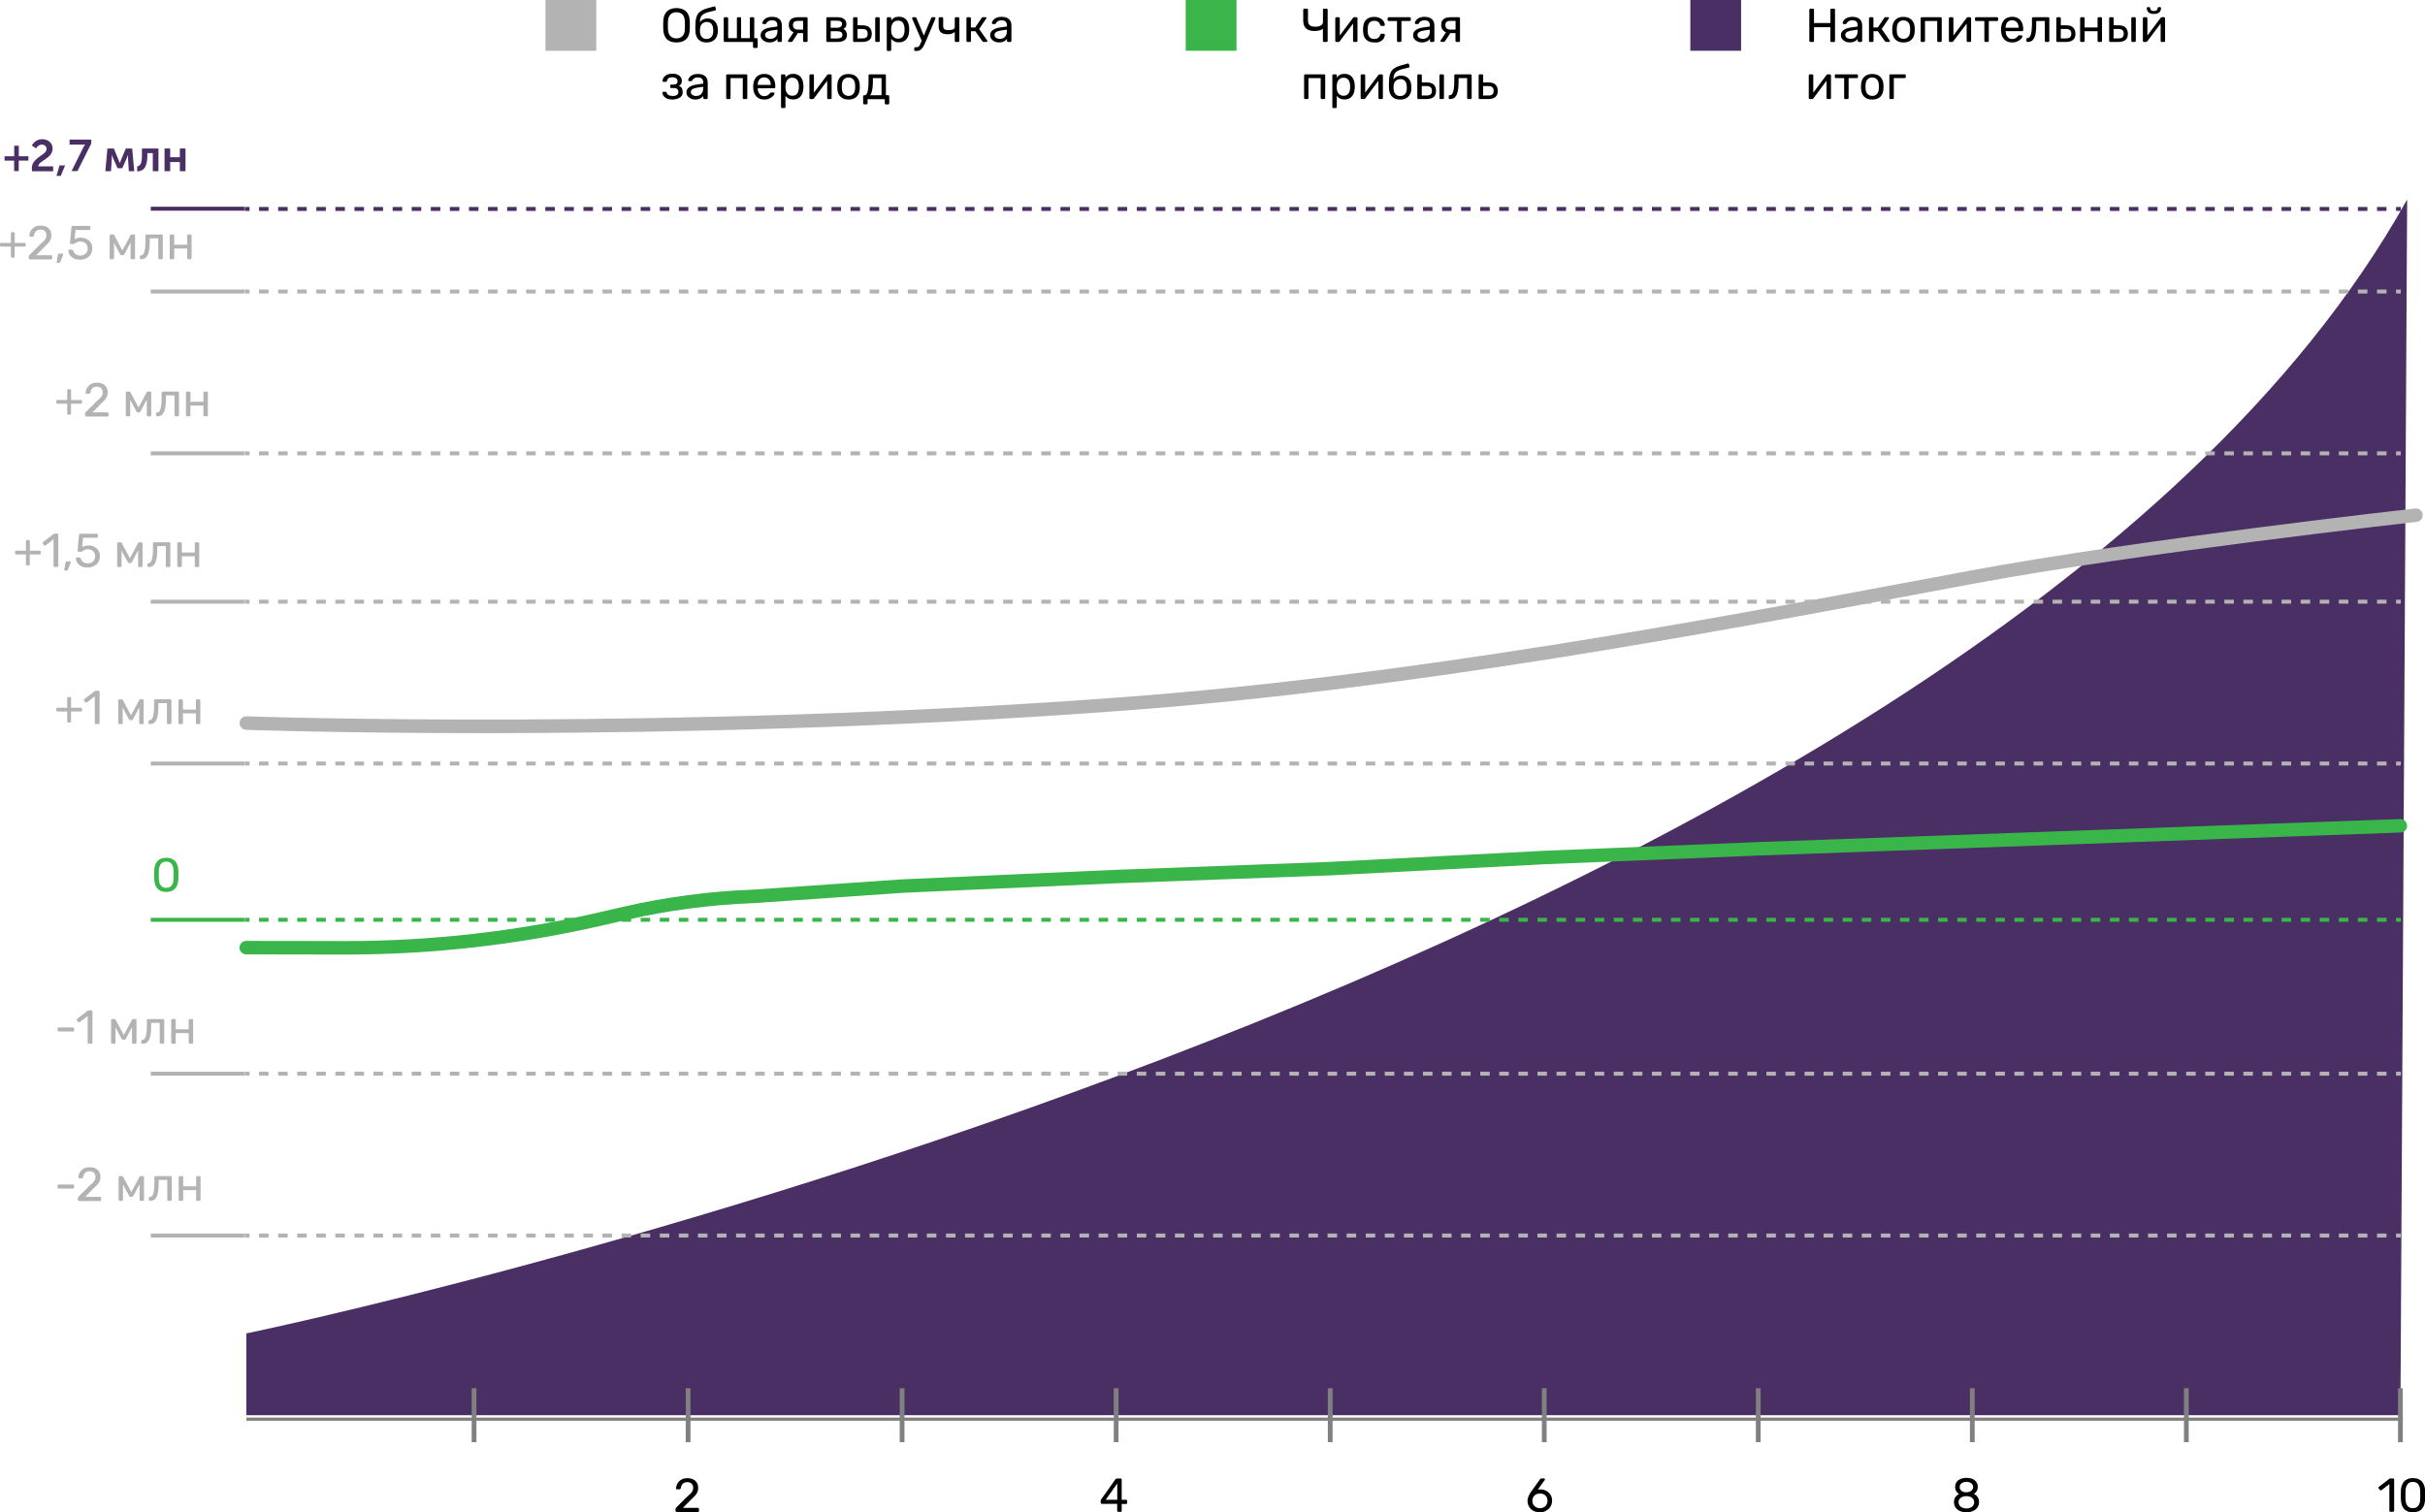 <?xml version="1.0" encoding="UTF-8"?> <!-- Generator: Adobe Illustrator 24.0.1, SVG Export Plug-In . SVG Version: 6.00 Build 0) --> <svg xmlns="http://www.w3.org/2000/svg" xmlns:xlink="http://www.w3.org/1999/xlink" id="Layer_1" x="0px" y="0px" viewBox="0 0 3056.5 1906.4" style="enable-background:new 0 0 3056.5 1906.4;" xml:space="preserve"> <style type="text/css"> .st0{fill:#492F63;} .st1{fill:#808080;} .st2{fill:none;} .st3{fill:#39B54A;} .st4{fill:#B3B3B3;} </style> <path class="st0" d="M310.5,1680.9c0,0,2176-447.9,2723.5-1429.4l-8.5,1532.5h-2715V1680.9z"></path> <rect x="310.5" y="1787" class="st1" width="2718" height="4"></rect> <line class="st2" x1="310.5" y1="1789" x2="310.5" y2="136"></line> <g> <path class="st3" d="M209.5,1124.4c-2.8,0-5.1-0.4-7-1.3s-3.4-2-4.6-3.6c-1.2-1.5-2.1-3.3-2.6-5.2c-0.5-2-0.9-4-0.9-6.2 c0-1.1-0.1-2.2-0.1-3.4c0-1.2,0-2.4,0-3.7c0-1.2,0-2.4,0.1-3.5c0-2.2,0.3-4.3,0.9-6.2c0.6-2,1.5-3.7,2.7-5.2s2.7-2.7,4.6-3.5 c1.9-0.9,4.2-1.3,6.9-1.3c2.8,0,5.1,0.4,7,1.3s3.5,2,4.7,3.5s2.1,3.2,2.7,5.2c0.6,2,0.9,4,0.9,6.2c0,1.1,0.1,2.3,0.1,3.5 s0,2.5,0,3.7s-0.1,2.3-0.1,3.4c0,2.2-0.4,4.3-0.9,6.2c-0.6,2-1.5,3.7-2.6,5.2c-1.2,1.5-2.7,2.7-4.6,3.6 C214.6,1123.9,212.3,1124.4,209.5,1124.4z M209.5,1119.2c3.1,0,5.4-1,6.9-3.1s2.3-4.8,2.3-8.4c0.1-1.2,0.1-2.3,0.1-3.4s0-2.2,0-3.3 c0-1.1,0-2.2-0.1-3.3c0-3.5-0.8-6.3-2.3-8.4s-3.8-3.2-6.9-3.2c-3.1,0-5.4,1-6.9,3.2c-1.5,2.1-2.3,4.9-2.4,8.4c0,1.1,0,2.2,0,3.3 c0,1.1,0,2.2,0,3.3c0,1.1,0,2.2,0,3.4c0.1,3.6,0.9,6.4,2.4,8.4C204.2,1118.2,206.4,1119.2,209.5,1119.2z"></path> </g> <g> <path class="st4" d="M74,1300.3c-0.4,0-0.7-0.1-1-0.4s-0.4-0.6-0.4-1v-2.3c0-0.4,0.1-0.7,0.4-1s0.6-0.4,1-0.4h18 c0.4,0,0.8,0.1,1,0.4s0.4,0.6,0.4,1v2.3c0,0.4-0.1,0.7-0.4,1c-0.2,0.3-0.6,0.4-1,0.4H74z"></path> <path class="st4" d="M111.9,1315.8c-0.4,0-0.7-0.1-1-0.4s-0.4-0.6-0.4-1v-33.6l-10,7.7c-0.3,0.2-0.7,0.3-1,0.3 c-0.4,0-0.7-0.2-0.9-0.5l-1.6-2c-0.2-0.4-0.3-0.7-0.3-1.1c0.1-0.4,0.2-0.7,0.6-0.9l13.1-10.1c0.3-0.2,0.5-0.3,0.8-0.4 c0.2,0,0.5-0.1,0.8-0.1h3.1c0.4,0,0.7,0.1,1,0.4s0.4,0.6,0.4,1v39.2c0,0.4-0.1,0.7-0.4,1s-0.6,0.4-1,0.4L111.9,1315.8L111.9,1315.8 z"></path> <path class="st4" d="M141.4,1315.8c-0.4,0-0.7-0.1-1-0.4c-0.2-0.2-0.4-0.6-0.4-1v-28.7c0-0.3,0.1-0.6,0.4-0.8 c0.3-0.2,0.5-0.3,0.8-0.3h3.1c0.6,0,1.1,0.3,1.5,1l10.2,19.1l10.3-19.1c0.4-0.6,0.9-1,1.5-1h3c0.3,0,0.6,0.1,0.8,0.3 c0.2,0.2,0.4,0.5,0.4,0.8v28.7c0,0.4-0.1,0.7-0.4,1c-0.2,0.2-0.5,0.4-0.9,0.4h-2.9c-0.4,0-0.7-0.1-1-0.4c-0.2-0.2-0.4-0.6-0.4-1 v-23.9l2.1,0.2l-9.8,18.5c-0.2,0.4-0.4,0.8-0.7,1.1c-0.3,0.3-0.7,0.5-1.3,0.5h-1.6c-0.5,0-0.9-0.2-1.2-0.5s-0.5-0.7-0.8-1.1 l-9.5-17.6l1.9-0.2v23c0,0.4-0.1,0.7-0.4,1c-0.2,0.2-0.6,0.4-1,0.4H141.4z"></path> <path class="st4" d="M179.5,1315.8c-0.4,0-0.7-0.1-1-0.4s-0.4-0.6-0.4-1v-2.2c0-0.9,0.4-1.3,1.3-1.3c1.2,0,2.3-0.6,3.1-1.8 c0.8-1.1,1.5-3,1.9-5.5s0.7-5.8,0.7-9.9v-7.7c0-0.4,0.1-0.7,0.4-1c0.3-0.3,0.6-0.4,1-0.4h19.1c0.4,0,0.7,0.1,1,0.4s0.4,0.6,0.4,1 v28.4c0,0.4-0.1,0.7-0.4,1c-0.3,0.3-0.6,0.4-1,0.4h-2.9c-0.4,0-0.7-0.1-1-0.4c-0.2-0.3-0.4-0.6-0.4-1v-25h-10.8v4.9 c0,3.8-0.2,7.1-0.7,9.9c-0.4,2.7-1.1,5-2,6.7s-2,3-3.4,3.8C183,1315.4,181.4,1315.8,179.5,1315.8z"></path> <path class="st4" d="M217.2,1315.8c-0.4,0-0.7-0.1-1-0.4s-0.4-0.6-0.4-1V1286c0-0.4,0.1-0.7,0.4-1c0.3-0.3,0.6-0.4,1-0.4h2.9 c0.4,0,0.7,0.1,1,0.4s0.4,0.6,0.4,1v11.5h16.3V1286c0-0.4,0.1-0.7,0.4-1c0.3-0.3,0.6-0.4,1-0.4h2.8c0.4,0,0.7,0.1,1,0.4 s0.4,0.6,0.4,1v28.4c0,0.4-0.1,0.7-0.4,1c-0.3,0.3-0.6,0.4-1,0.4h-2.8c-0.4,0-0.7-0.1-1-0.4s-0.4-0.6-0.4-1v-12.1h-16.3v12.1 c0,0.4-0.1,0.7-0.4,1c-0.3,0.3-0.6,0.4-1,0.4H217.2z"></path> </g> <g> <path class="st4" d="M74,1498.3c-0.4,0-0.7-0.1-1-0.4s-0.4-0.6-0.4-1v-2.3c0-0.4,0.1-0.7,0.4-1s0.6-0.4,1-0.4h18 c0.4,0,0.8,0.1,1,0.4s0.4,0.6,0.4,1v2.3c0,0.4-0.1,0.7-0.4,1c-0.2,0.3-0.6,0.4-1,0.4H74z"></path> <path class="st4" d="M99.5,1513.8c-0.4,0-0.7-0.1-1-0.4s-0.4-0.6-0.4-1v-1.9c0-0.4,0.1-0.8,0.3-1.2c0.2-0.4,0.6-0.9,1.2-1.4 l12.7-12.7c2-1.7,3.6-3.2,4.8-4.4c1.2-1.2,2-2.4,2.5-3.5s0.8-2.3,0.8-3.5c0-2.3-0.6-4.1-1.9-5.4s-3.2-2-5.7-2c-1.6,0-3,0.3-4.1,1 c-1.2,0.7-2.1,1.6-2.7,2.7s-1.1,2.4-1.3,3.9c-0.1,0.5-0.3,0.9-0.6,1.1c-0.3,0.2-0.7,0.3-0.9,0.3H100c-0.4,0-0.7-0.1-0.9-0.3 c-0.2-0.2-0.4-0.5-0.4-0.8c0-1.5,0.4-3,1-4.6c0.6-1.5,1.5-2.9,2.7-4.2c1.2-1.3,2.6-2.3,4.4-3c1.7-0.8,3.8-1.1,6.1-1.1 c3.2,0,5.7,0.6,7.8,1.7c2,1.1,3.5,2.7,4.5,4.5c1,1.9,1.4,3.9,1.4,6.2c0,1.8-0.3,3.4-0.9,4.8c-0.6,1.5-1.5,2.9-2.6,4.3 s-2.6,2.8-4.2,4.2l-11.5,11.7H126c0.4,0,0.8,0.1,1.1,0.4c0.3,0.2,0.4,0.6,0.4,1v2.5c0,0.4-0.1,0.7-0.4,1s-0.6,0.4-1.1,0.4H99.5 V1513.8z"></path> <path class="st4" d="M150.9,1513.8c-0.4,0-0.7-0.1-1-0.4c-0.2-0.2-0.4-0.6-0.4-1v-28.7c0-0.3,0.1-0.6,0.4-0.8 c0.3-0.2,0.5-0.3,0.8-0.3h3.1c0.6,0,1.1,0.3,1.5,1l10.2,19.1l10.3-19.1c0.4-0.6,0.9-1,1.5-1h3c0.3,0,0.6,0.1,0.8,0.3 c0.2,0.2,0.4,0.5,0.4,0.8v28.7c0,0.4-0.1,0.7-0.4,1c-0.2,0.2-0.5,0.4-0.9,0.4h-2.9c-0.4,0-0.7-0.1-1-0.4c-0.2-0.2-0.4-0.6-0.4-1 v-23.9l2.1,0.2l-9.8,18.5c-0.2,0.4-0.4,0.8-0.7,1.1c-0.3,0.3-0.7,0.5-1.3,0.5h-1.6c-0.5,0-0.9-0.2-1.2-0.5s-0.5-0.7-0.8-1.1 l-9.5-17.6l1.9-0.2v23c0,0.4-0.1,0.7-0.4,1c-0.2,0.2-0.6,0.4-1,0.4H150.9z"></path> <path class="st4" d="M189,1513.8c-0.4,0-0.7-0.1-1-0.4s-0.4-0.6-0.4-1v-2.2c0-0.9,0.4-1.3,1.3-1.3c1.2,0,2.3-0.6,3.1-1.8 c0.8-1.1,1.5-3,1.9-5.5s0.7-5.8,0.7-9.9v-7.7c0-0.4,0.1-0.7,0.4-1c0.3-0.3,0.6-0.4,1-0.4h19.1c0.4,0,0.7,0.1,1,0.4s0.4,0.6,0.4,1 v28.4c0,0.4-0.1,0.7-0.4,1c-0.3,0.3-0.6,0.4-1,0.4h-2.9c-0.4,0-0.7-0.1-1-0.4c-0.2-0.3-0.4-0.6-0.4-1v-25H200v4.9 c0,3.8-0.2,7.1-0.7,9.9c-0.4,2.7-1.1,5-2,6.7s-2,3-3.4,3.8C192.5,1513.4,190.8,1513.8,189,1513.8z"></path> <path class="st4" d="M226.6,1513.8c-0.4,0-0.7-0.1-1-0.4s-0.4-0.6-0.4-1V1484c0-0.4,0.1-0.7,0.4-1c0.3-0.3,0.6-0.4,1-0.4h2.9 c0.4,0,0.7,0.1,1,0.4s0.4,0.6,0.4,1v11.5h16.3V1484c0-0.4,0.1-0.7,0.4-1c0.3-0.3,0.6-0.4,1-0.4h2.8c0.4,0,0.7,0.1,1,0.4 s0.4,0.6,0.4,1v28.4c0,0.4-0.1,0.7-0.4,1c-0.3,0.3-0.6,0.4-1,0.4h-2.8c-0.4,0-0.7-0.1-1-0.4s-0.4-0.6-0.4-1v-12.1h-16.3v12.1 c0,0.4-0.1,0.7-0.4,1c-0.3,0.3-0.6,0.4-1,0.4H226.6z"></path> </g> <g> <path class="st4" d="M34.1,712.8c-0.4,0-0.7-0.1-1-0.4c-0.3-0.3-0.4-0.6-0.4-1v-12.5H20.4c-0.4,0-0.7-0.1-1-0.4 c-0.3-0.3-0.4-0.6-0.4-1v-1.9c0-0.4,0.1-0.7,0.4-1s0.6-0.4,1-0.4h12.3v-12.1c0-0.4,0.1-0.7,0.4-1c0.3-0.3,0.6-0.4,1-0.4h2.1 c0.4,0,0.7,0.1,1,0.4c0.3,0.3,0.4,0.6,0.4,1v12.1H50c0.4,0,0.7,0.1,1,0.4c0.3,0.3,0.4,0.6,0.4,1v1.9c0,0.4-0.1,0.7-0.4,1 c-0.3,0.3-0.6,0.4-1,0.4H37.5v12.5c0,0.4-0.1,0.7-0.4,1c-0.3,0.3-0.6,0.4-1,0.4H34.1z"></path> <path class="st4" d="M68.9,714.8c-0.4,0-0.7-0.1-1-0.4c-0.3-0.3-0.4-0.6-0.4-1v-33.6l-10,7.7c-0.3,0.2-0.7,0.3-1,0.3 c-0.4,0-0.7-0.2-0.9-0.5l-1.6-2c-0.2-0.4-0.3-0.7-0.3-1.1c0.1-0.4,0.2-0.7,0.6-0.9l13.1-10.1c0.3-0.2,0.5-0.3,0.8-0.4 c0.2,0,0.5-0.1,0.8-0.1h3.1c0.4,0,0.7,0.1,1,0.4c0.3,0.3,0.4,0.6,0.4,1v39.2c0,0.4-0.1,0.7-0.4,1s-0.6,0.4-1,0.4L68.9,714.8 L68.9,714.8z"></path> <path class="st4" d="M82.1,719.3c-0.3,0-0.6-0.1-0.8-0.4c-0.2-0.2-0.3-0.5-0.2-0.9l1.4-8.6c0.1-0.5,0.2-0.9,0.5-1.2 s0.6-0.5,1.2-0.5h4c0.3,0,0.5,0.1,0.7,0.3s0.3,0.4,0.3,0.7s-0.1,0.6-0.2,1l-3.2,8.2c-0.2,0.4-0.4,0.7-0.6,1 c-0.3,0.3-0.6,0.4-1.1,0.4H82.1z"></path> <path class="st4" d="M110.5,715.4c-3.2,0-5.8-0.5-8-1.6s-3.8-2.5-5-4.3c-1.1-1.8-1.8-3.6-1.8-5.6c0-0.4,0.1-0.6,0.3-0.9 c0.2-0.2,0.5-0.3,0.9-0.3h3.2c0.4,0,0.7,0.1,1,0.3s0.5,0.5,0.7,1c0.4,1.5,1.1,2.7,2,3.6c0.9,0.9,1.9,1.6,3.1,2s2.4,0.6,3.7,0.6 c1.7,0,3.3-0.3,4.7-1c1.4-0.7,2.5-1.7,3.4-3.1c0.8-1.4,1.3-3,1.3-5c0-1.8-0.4-3.3-1.2-4.7c-0.8-1.3-1.9-2.3-3.4-3 c-1.4-0.7-3-1-4.8-1c-1.3,0-2.4,0.2-3.2,0.5c-0.8,0.3-1.6,0.7-2.1,1.1c-0.6,0.4-1.1,0.8-1.6,1.1s-1,0.5-1.5,0.5h-3.1 c-0.4,0-0.7-0.1-1-0.4c-0.3-0.3-0.4-0.6-0.4-0.9l1.9-20c0-0.5,0.2-0.8,0.5-1.1s0.6-0.4,1-0.4H122c0.4,0,0.7,0.1,1,0.4 c0.3,0.3,0.4,0.6,0.4,1v2.3c0,0.4-0.1,0.8-0.4,1s-0.6,0.4-1,0.4h-17.3l-1.1,11.8c0.6-0.4,1.5-0.8,2.7-1.3s2.9-0.8,5.1-0.8 c2,0,3.9,0.3,5.6,0.9c1.7,0.6,3.3,1.5,4.6,2.6c1.3,1.2,2.4,2.6,3.2,4.2c0.8,1.7,1.1,3.6,1.1,5.7c0,3-0.7,5.6-2,7.7 c-1.3,2.1-3.1,3.7-5.5,4.8C116.1,714.8,113.5,715.4,110.5,715.4z"></path> <path class="st4" d="M149.1,714.8c-0.4,0-0.7-0.1-1-0.4c-0.2-0.2-0.4-0.6-0.4-1v-28.7c0-0.3,0.1-0.6,0.4-0.8 c0.3-0.2,0.5-0.3,0.8-0.3h3.1c0.6,0,1.1,0.3,1.5,1l10.2,19.1l10.3-19.1c0.4-0.6,0.9-1,1.5-1h3c0.3,0,0.6,0.1,0.8,0.3 s0.4,0.5,0.4,0.8v28.7c0,0.4-0.1,0.7-0.4,1c-0.2,0.2-0.5,0.4-0.9,0.4h-2.9c-0.4,0-0.7-0.1-1-0.4c-0.2-0.2-0.4-0.6-0.4-1v-23.9 l2.1,0.2l-9.8,18.5c-0.2,0.4-0.4,0.8-0.7,1.1s-0.7,0.5-1.3,0.5h-1.6c-0.5,0-0.9-0.2-1.2-0.5s-0.5-0.7-0.8-1.1l-9.5-17.6l1.9-0.2v23 c0,0.4-0.1,0.7-0.4,1c-0.2,0.2-0.6,0.4-1,0.4H149.1z"></path> <path class="st4" d="M187.2,714.8c-0.4,0-0.7-0.1-1-0.4c-0.3-0.3-0.4-0.6-0.4-1v-2.2c0-0.9,0.4-1.3,1.3-1.3c1.2,0,2.3-0.6,3.1-1.8 c0.8-1.1,1.5-3,1.9-5.5s0.7-5.8,0.7-9.9V685c0-0.4,0.1-0.7,0.4-1c0.3-0.3,0.6-0.4,1-0.4h19.1c0.4,0,0.7,0.1,1,0.4 c0.3,0.3,0.4,0.6,0.4,1v28.4c0,0.4-0.1,0.7-0.4,1c-0.3,0.3-0.6,0.4-1,0.4h-2.9c-0.4,0-0.7-0.1-1-0.4c-0.2-0.3-0.4-0.6-0.4-1v-25 h-10.8v4.9c0,3.8-0.2,7.1-0.7,9.9c-0.4,2.7-1.1,5-2,6.7s-2,3-3.4,3.8C190.7,714.4,189.1,714.8,187.2,714.8z"></path> <path class="st4" d="M224.9,714.8c-0.4,0-0.7-0.1-1-0.4c-0.3-0.3-0.4-0.6-0.4-1V685c0-0.4,0.1-0.7,0.4-1c0.3-0.3,0.6-0.4,1-0.4h2.9 c0.4,0,0.7,0.1,1,0.4c0.3,0.3,0.4,0.6,0.4,1v11.5h16.3V685c0-0.4,0.1-0.7,0.4-1c0.3-0.3,0.6-0.4,1-0.4h2.8c0.4,0,0.7,0.1,1,0.4 c0.3,0.3,0.4,0.6,0.4,1v28.4c0,0.4-0.1,0.7-0.4,1c-0.3,0.3-0.6,0.4-1,0.4h-2.8c-0.4,0-0.7-0.1-1-0.4c-0.3-0.3-0.4-0.6-0.4-1v-12.1 h-16.3v12.1c0,0.4-0.1,0.7-0.4,1c-0.3,0.3-0.6,0.4-1,0.4H224.9z"></path> </g> <g> <path class="st4" d="M15.1,324.8c-0.4,0-0.7-0.1-1-0.4s-0.4-0.6-0.4-1v-12.5H1.4c-0.4,0-0.7-0.1-1-0.4s-0.4-0.6-0.4-1v-1.9 c0-0.4,0.1-0.7,0.4-1s0.6-0.4,1-0.4h12.3v-12.1c0-0.4,0.1-0.7,0.4-1c0.3-0.3,0.6-0.4,1-0.4h2.1c0.4,0,0.7,0.1,1,0.4s0.4,0.6,0.4,1 v12.1H31c0.4,0,0.7,0.1,1,0.4c0.3,0.3,0.4,0.6,0.4,1v1.9c0,0.4-0.1,0.7-0.4,1c-0.3,0.3-0.6,0.4-1,0.4H18.5v12.5 c0,0.4-0.1,0.7-0.4,1s-0.6,0.4-1,0.4H15.1z"></path> <path class="st4" d="M37.6,326.8c-0.4,0-0.7-0.1-1-0.4s-0.4-0.6-0.4-1v-1.9c0-0.4,0.1-0.8,0.3-1.2c0.2-0.4,0.6-0.9,1.2-1.4 l12.7-12.7c2-1.7,3.6-3.2,4.8-4.4c1.2-1.2,2-2.4,2.5-3.5s0.8-2.3,0.8-3.5c0-2.3-0.6-4.1-1.9-5.4c-1.3-1.3-3.2-2-5.7-2 c-1.6,0-3,0.3-4.1,1c-1.2,0.7-2.1,1.6-2.7,2.7c-0.6,1.1-1.1,2.4-1.3,3.9c-0.1,0.5-0.3,0.9-0.6,1.1s-0.7,0.3-0.9,0.3h-3.1 c-0.4,0-0.7-0.1-0.9-0.3c-0.2-0.2-0.4-0.5-0.4-0.8c0-1.5,0.4-3,1-4.6c0.6-1.5,1.5-2.9,2.7-4.2c1.2-1.3,2.6-2.3,4.4-3 c1.7-0.8,3.8-1.1,6.1-1.1c3.2,0,5.7,0.6,7.8,1.7c2,1.1,3.5,2.7,4.5,4.5c1,1.9,1.4,3.9,1.4,6.2c0,1.8-0.3,3.4-0.9,4.8 c-0.6,1.5-1.5,2.9-2.6,4.3s-2.6,2.8-4.2,4.2l-11.5,11.7h18.7c0.4,0,0.8,0.1,1.1,0.4c0.3,0.2,0.4,0.6,0.4,1v2.5c0,0.4-0.1,0.7-0.4,1 s-0.6,0.4-1.1,0.4H37.6V326.8z"></path> <path class="st4" d="M72.5,331.3c-0.3,0-0.6-0.1-0.8-0.4c-0.2-0.2-0.3-0.5-0.2-0.9l1.4-8.6c0.1-0.5,0.2-0.9,0.5-1.2 c0.3-0.3,0.6-0.5,1.2-0.5h4c0.3,0,0.5,0.1,0.7,0.3c0.2,0.2,0.3,0.4,0.3,0.7c0,0.3-0.1,0.6-0.2,1l-3.2,8.2c-0.2,0.4-0.4,0.7-0.6,1 c-0.3,0.3-0.6,0.4-1.1,0.4H72.5z"></path> <path class="st4" d="M101,327.4c-3.2,0-5.8-0.5-8-1.6s-3.8-2.5-5-4.3c-1.1-1.8-1.8-3.6-1.8-5.6c0-0.4,0.1-0.6,0.3-0.9 c0.2-0.2,0.5-0.3,0.9-0.3h3.2c0.4,0,0.7,0.1,1,0.3c0.3,0.2,0.5,0.5,0.7,1c0.4,1.5,1.1,2.7,2,3.6s1.9,1.6,3.1,2s2.4,0.6,3.7,0.6 c1.7,0,3.3-0.3,4.7-1c1.4-0.7,2.5-1.7,3.4-3.1c0.8-1.4,1.3-3,1.3-5c0-1.8-0.4-3.3-1.2-4.7c-0.8-1.3-1.9-2.3-3.4-3 c-1.4-0.7-3-1-4.8-1c-1.3,0-2.4,0.2-3.2,0.5c-0.8,0.3-1.6,0.7-2.1,1.1c-0.6,0.4-1.1,0.8-1.6,1.1c-0.5,0.3-1,0.5-1.5,0.5h-3.1 c-0.4,0-0.7-0.1-1-0.4s-0.4-0.6-0.4-0.9l1.9-20c0-0.5,0.2-0.8,0.5-1.1c0.3-0.3,0.6-0.4,1-0.4h20.9c0.4,0,0.7,0.1,1,0.4 s0.4,0.6,0.4,1v2.3c0,0.4-0.1,0.8-0.4,1s-0.6,0.4-1,0.4H95.2L94,301.7c0.6-0.4,1.5-0.8,2.7-1.3s2.9-0.8,5.1-0.8 c2,0,3.9,0.3,5.6,0.9s3.3,1.5,4.6,2.6c1.3,1.2,2.4,2.6,3.2,4.2c0.8,1.7,1.1,3.6,1.1,5.7c0,3-0.7,5.6-2,7.7s-3.1,3.7-5.5,4.8 C106.6,326.8,103.9,327.4,101,327.4z"></path> <path class="st4" d="M139.6,326.8c-0.4,0-0.7-0.1-1-0.4c-0.2-0.2-0.4-0.6-0.4-1v-28.7c0-0.3,0.1-0.6,0.4-0.8 c0.3-0.2,0.5-0.3,0.8-0.3h3.1c0.6,0,1.1,0.3,1.5,1l10.2,19.1l10.3-19.1c0.4-0.6,0.9-1,1.5-1h3c0.3,0,0.6,0.1,0.8,0.3 c0.2,0.2,0.4,0.5,0.4,0.8v28.7c0,0.4-0.1,0.7-0.4,1c-0.2,0.2-0.5,0.4-0.9,0.4H166c-0.4,0-0.7-0.1-1-0.4c-0.2-0.2-0.4-0.6-0.4-1 v-23.9l2.1,0.2l-9.8,18.5c-0.2,0.4-0.4,0.8-0.7,1.1c-0.3,0.3-0.7,0.5-1.3,0.5h-1.6c-0.5,0-0.9-0.2-1.2-0.5s-0.5-0.7-0.8-1.1 l-9.5-17.6l1.9-0.2v23c0,0.4-0.1,0.7-0.4,1c-0.2,0.2-0.6,0.4-1,0.4H139.6z"></path> <path class="st4" d="M177.7,326.8c-0.4,0-0.7-0.1-1-0.4s-0.4-0.6-0.4-1v-2.2c0-0.9,0.4-1.3,1.3-1.3c1.2,0,2.3-0.6,3.1-1.8 c0.8-1.1,1.5-3,1.9-5.5s0.7-5.8,0.7-9.9V297c0-0.4,0.1-0.7,0.4-1c0.3-0.3,0.6-0.4,1-0.4h19.1c0.4,0,0.7,0.1,1,0.4s0.4,0.6,0.4,1 v28.4c0,0.4-0.1,0.7-0.4,1c-0.3,0.3-0.6,0.4-1,0.4h-2.9c-0.4,0-0.7-0.1-1-0.4c-0.2-0.3-0.4-0.6-0.4-1v-25h-10.8v4.9 c0,3.8-0.2,7.1-0.7,9.9c-0.4,2.7-1.1,5-2,6.7s-2,3-3.4,3.8C181.2,326.4,179.5,326.8,177.7,326.8z"></path> <path class="st4" d="M215.3,326.8c-0.4,0-0.7-0.1-1-0.4s-0.4-0.6-0.4-1V297c0-0.4,0.1-0.7,0.4-1c0.3-0.3,0.6-0.4,1-0.4h2.9 c0.4,0,0.7,0.1,1,0.4s0.4,0.6,0.4,1v11.5h16.3V297c0-0.4,0.1-0.7,0.4-1c0.3-0.3,0.6-0.4,1-0.4h2.8c0.4,0,0.7,0.1,1,0.4 s0.4,0.6,0.4,1v28.4c0,0.4-0.1,0.7-0.4,1c-0.3,0.3-0.6,0.4-1,0.4h-2.8c-0.4,0-0.7-0.1-1-0.4s-0.4-0.6-0.4-1v-12.1h-16.3v12.1 c0,0.4-0.1,0.7-0.4,1c-0.3,0.3-0.6,0.4-1,0.4H215.3z"></path> </g> <g> <path class="st4" d="M86.1,910.8c-0.4,0-0.7-0.1-1-0.4c-0.3-0.3-0.4-0.6-0.4-1v-12.5H72.4c-0.4,0-0.7-0.1-1-0.4 c-0.3-0.3-0.4-0.6-0.4-1v-1.9c0-0.4,0.1-0.7,0.4-1s0.6-0.4,1-0.4h12.3v-12.1c0-0.4,0.1-0.7,0.4-1s0.6-0.4,1-0.4h2.1 c0.4,0,0.7,0.1,1,0.4c0.3,0.3,0.4,0.6,0.4,1v12.1H102c0.4,0,0.7,0.1,1,0.4c0.3,0.3,0.4,0.6,0.4,1v1.9c0,0.4-0.1,0.7-0.4,1 s-0.6,0.4-1,0.4H89.5v12.5c0,0.4-0.1,0.7-0.4,1s-0.6,0.4-1,0.4H86.1z"></path> <path class="st4" d="M120.9,912.8c-0.4,0-0.7-0.1-1-0.4c-0.3-0.3-0.4-0.6-0.4-1v-33.6l-10,7.7c-0.3,0.2-0.7,0.3-1,0.3 c-0.4,0-0.7-0.2-0.9-0.5l-1.6-2c-0.2-0.4-0.3-0.7-0.3-1.1c0.1-0.4,0.2-0.7,0.6-0.9l13.1-10.1c0.3-0.2,0.5-0.3,0.8-0.4 c0.2,0,0.5-0.1,0.8-0.1h3.1c0.4,0,0.7,0.1,1,0.4c0.3,0.3,0.4,0.6,0.4,1v39.2c0,0.4-0.1,0.7-0.4,1s-0.6,0.4-1,0.4L120.9,912.8 L120.9,912.8z"></path> <path class="st4" d="M150.5,912.8c-0.4,0-0.7-0.1-1-0.4c-0.2-0.2-0.4-0.6-0.4-1v-28.7c0-0.3,0.1-0.6,0.4-0.8 c0.3-0.2,0.5-0.3,0.8-0.3h3.1c0.6,0,1.1,0.3,1.5,1l10.2,19.1l10.3-19.1c0.4-0.6,0.9-1,1.5-1h3c0.3,0,0.6,0.1,0.8,0.3 s0.4,0.5,0.4,0.8v28.7c0,0.4-0.1,0.7-0.4,1c-0.2,0.2-0.5,0.4-0.9,0.4h-2.9c-0.4,0-0.7-0.1-1-0.4c-0.2-0.2-0.4-0.6-0.4-1v-23.9 l2.1,0.2l-9.8,18.5c-0.2,0.4-0.4,0.8-0.7,1.1s-0.7,0.5-1.3,0.5h-1.6c-0.5,0-0.9-0.2-1.2-0.5s-0.5-0.7-0.8-1.1l-9.5-17.6l1.9-0.2v23 c0,0.4-0.1,0.7-0.4,1c-0.2,0.2-0.6,0.4-1,0.4H150.5z"></path> <path class="st4" d="M188.6,912.8c-0.4,0-0.7-0.1-1-0.4c-0.3-0.3-0.4-0.6-0.4-1v-2.2c0-0.9,0.4-1.3,1.3-1.3c1.2,0,2.3-0.6,3.1-1.8 c0.8-1.1,1.5-3,1.9-5.5s0.7-5.8,0.7-9.9V883c0-0.4,0.1-0.7,0.4-1c0.3-0.3,0.6-0.4,1-0.4h19.1c0.4,0,0.7,0.1,1,0.4 c0.3,0.3,0.4,0.6,0.4,1v28.4c0,0.4-0.1,0.7-0.4,1c-0.3,0.3-0.6,0.4-1,0.4h-2.9c-0.4,0-0.7-0.1-1-0.4c-0.2-0.3-0.4-0.6-0.4-1v-25 h-10.8v4.9c0,3.8-0.2,7.1-0.7,9.9c-0.4,2.7-1.1,5-2,6.7s-2,3-3.4,3.8C192.1,912.4,190.5,912.8,188.6,912.8z"></path> <path class="st4" d="M226.3,912.8c-0.4,0-0.7-0.1-1-0.4c-0.3-0.3-0.4-0.6-0.4-1V883c0-0.4,0.1-0.7,0.4-1c0.3-0.3,0.6-0.4,1-0.4h2.9 c0.4,0,0.7,0.1,1,0.4c0.3,0.3,0.4,0.6,0.4,1v11.5h16.3V883c0-0.4,0.1-0.7,0.4-1c0.3-0.3,0.6-0.4,1-0.4h2.8c0.4,0,0.7,0.1,1,0.4 c0.3,0.3,0.4,0.6,0.4,1v28.4c0,0.4-0.1,0.7-0.4,1c-0.3,0.3-0.6,0.4-1,0.4h-2.8c-0.4,0-0.7-0.1-1-0.4c-0.3-0.3-0.4-0.6-0.4-1v-12.1 h-16.3v12.1c0,0.4-0.1,0.7-0.4,1c-0.3,0.3-0.6,0.4-1,0.4H226.3z"></path> </g> <g> <path class="st4" d="M86.1,522.8c-0.4,0-0.7-0.1-1-0.4c-0.3-0.3-0.4-0.6-0.4-1v-12.5H72.4c-0.4,0-0.7-0.1-1-0.4s-0.4-0.6-0.4-1 v-1.9c0-0.4,0.1-0.7,0.4-1s0.6-0.4,1-0.4h12.3v-12.1c0-0.4,0.1-0.7,0.4-1s0.6-0.4,1-0.4h2.1c0.4,0,0.7,0.1,1,0.4s0.4,0.6,0.4,1 v12.1H102c0.4,0,0.7,0.1,1,0.4s0.4,0.6,0.4,1v1.9c0,0.4-0.1,0.7-0.4,1s-0.6,0.4-1,0.4H89.5v12.5c0,0.4-0.1,0.7-0.4,1 s-0.6,0.4-1,0.4H86.1z"></path> <path class="st4" d="M108.6,524.8c-0.4,0-0.7-0.1-1-0.4c-0.3-0.3-0.4-0.6-0.4-1v-1.9c0-0.4,0.1-0.8,0.3-1.2 c0.2-0.4,0.6-0.9,1.2-1.4l12.7-12.7c2-1.7,3.6-3.2,4.8-4.4c1.2-1.2,2-2.4,2.5-3.5s0.8-2.3,0.8-3.5c0-2.3-0.6-4.1-1.9-5.4 c-1.3-1.3-3.2-2-5.7-2c-1.6,0-3,0.3-4.1,1c-1.2,0.7-2.1,1.6-2.7,2.7s-1.1,2.4-1.3,3.9c-0.1,0.5-0.3,0.9-0.6,1.1 c-0.3,0.2-0.7,0.3-0.9,0.3h-3.1c-0.4,0-0.7-0.1-0.9-0.3c-0.2-0.2-0.4-0.5-0.4-0.8c0-1.5,0.4-3,1-4.6c0.6-1.5,1.5-2.9,2.7-4.2 c1.2-1.3,2.6-2.3,4.4-3c1.7-0.8,3.8-1.1,6.1-1.1c3.2,0,5.7,0.6,7.8,1.7c2,1.1,3.5,2.7,4.5,4.5c1,1.9,1.4,3.9,1.4,6.2 c0,1.8-0.3,3.4-0.9,4.8c-0.6,1.5-1.5,2.9-2.6,4.3s-2.6,2.8-4.2,4.2l-11.5,11.7h18.7c0.4,0,0.8,0.1,1.1,0.4c0.3,0.2,0.4,0.6,0.4,1 v2.5c0,0.4-0.1,0.7-0.4,1c-0.3,0.3-0.6,0.4-1.1,0.4h-26.7V524.8z"></path> <path class="st4" d="M160,524.8c-0.4,0-0.7-0.1-1-0.4c-0.2-0.2-0.4-0.6-0.4-1v-28.7c0-0.3,0.1-0.6,0.4-0.8c0.3-0.2,0.5-0.3,0.8-0.3 h3.1c0.6,0,1.1,0.3,1.5,1l10.2,19.1l10.3-19.1c0.4-0.6,0.9-1,1.5-1h3c0.3,0,0.6,0.1,0.8,0.3c0.2,0.2,0.4,0.5,0.4,0.8v28.7 c0,0.4-0.1,0.7-0.4,1c-0.2,0.2-0.5,0.4-0.9,0.4h-2.9c-0.4,0-0.7-0.1-1-0.4c-0.2-0.2-0.4-0.6-0.4-1v-23.9l2.1,0.2l-9.8,18.5 c-0.2,0.4-0.4,0.8-0.7,1.1s-0.7,0.5-1.3,0.5h-1.6c-0.5,0-0.9-0.2-1.2-0.5s-0.5-0.7-0.8-1.1l-9.5-17.6l1.9-0.2v23 c0,0.4-0.1,0.7-0.4,1c-0.2,0.2-0.6,0.4-1,0.4L160,524.8L160,524.8z"></path> <path class="st4" d="M198.1,524.8c-0.4,0-0.7-0.1-1-0.4c-0.3-0.3-0.4-0.6-0.4-1v-2.2c0-0.9,0.4-1.3,1.3-1.3c1.2,0,2.3-0.6,3.1-1.8 c0.8-1.1,1.5-3,1.9-5.5s0.7-5.8,0.7-9.9V495c0-0.4,0.1-0.7,0.4-1c0.3-0.3,0.6-0.4,1-0.4h19.1c0.4,0,0.7,0.1,1,0.4s0.4,0.6,0.4,1 v28.4c0,0.4-0.1,0.7-0.4,1c-0.3,0.3-0.6,0.4-1,0.4h-2.9c-0.4,0-0.7-0.1-1-0.4c-0.2-0.3-0.4-0.6-0.4-1v-25h-10.8v4.9 c0,3.8-0.2,7.1-0.7,9.9c-0.4,2.7-1.1,5-2,6.7s-2,3-3.4,3.8C201.6,524.4,200,524.8,198.1,524.8z"></path> <path class="st4" d="M235.8,524.8c-0.4,0-0.7-0.1-1-0.4c-0.3-0.3-0.4-0.6-0.4-1V495c0-0.4,0.1-0.7,0.4-1c0.3-0.3,0.6-0.4,1-0.4h2.9 c0.4,0,0.7,0.1,1,0.4s0.4,0.6,0.4,1v11.5h16.3V495c0-0.4,0.1-0.7,0.4-1s0.6-0.4,1-0.4h2.8c0.4,0,0.7,0.1,1,0.4s0.4,0.6,0.4,1v28.4 c0,0.4-0.1,0.7-0.4,1s-0.6,0.4-1,0.4h-2.8c-0.4,0-0.7-0.1-1-0.4c-0.3-0.3-0.4-0.6-0.4-1v-12.1H240v12.1c0,0.4-0.1,0.7-0.4,1 c-0.3,0.3-0.6,0.4-1,0.4H235.8z"></path> </g> <g> <path d="M852.8,1905.8c-0.4,0-0.7-0.1-1-0.4s-0.4-0.6-0.4-1v-1.9c0-0.4,0.1-0.8,0.3-1.2c0.2-0.4,0.6-0.9,1.2-1.4l12.7-12.7 c2-1.7,3.6-3.2,4.8-4.4c1.2-1.2,2-2.4,2.5-3.5s0.8-2.3,0.8-3.5c0-2.3-0.6-4.1-1.9-5.4c-1.3-1.3-3.2-2-5.7-2c-1.6,0-3,0.3-4.1,1 c-1.2,0.7-2.1,1.6-2.7,2.7c-0.6,1.1-1.1,2.4-1.3,3.9c-0.1,0.5-0.3,0.9-0.6,1.1s-0.7,0.3-0.9,0.3h-3.1c-0.4,0-0.7-0.1-0.9-0.3 c-0.2-0.2-0.4-0.5-0.4-0.8c0-1.5,0.4-3,1-4.6c0.6-1.5,1.5-2.9,2.7-4.2c1.2-1.3,2.6-2.3,4.4-3c1.7-0.8,3.8-1.1,6.1-1.1 c3.2,0,5.7,0.6,7.8,1.7c2,1.1,3.5,2.7,4.5,4.5c1,1.9,1.4,3.9,1.4,6.2c0,1.8-0.3,3.4-0.9,4.8c-0.6,1.5-1.5,2.9-2.6,4.3 s-2.6,2.8-4.2,4.2l-11.5,11.7h18.7c0.4,0,0.8,0.1,1.1,0.4c0.3,0.2,0.4,0.6,0.4,1v2.5c0,0.4-0.1,0.7-0.4,1c-0.3,0.3-0.6,0.4-1.1,0.4 h-26.7V1905.8z"></path> </g> <g> <path d="M1409.5,1905.8c-0.4,0-0.7-0.1-1-0.4s-0.4-0.6-0.4-1v-8.6h-19.4c-0.4,0-0.7-0.1-1-0.4s-0.4-0.6-0.4-1v-2.4 c0-0.2,0-0.4,0.1-0.8c0.1-0.3,0.3-0.7,0.5-1l18-25.4c0.5-0.7,1.2-1,2.2-1h4.3c0.4,0,0.7,0.1,1,0.4s0.4,0.6,0.4,1v25.4h5.4 c0.4,0,0.8,0.1,1.1,0.4c0.3,0.3,0.4,0.6,0.4,1v2.5c0,0.4-0.1,0.7-0.4,1s-0.6,0.4-1,0.4h-5.5v8.6c0,0.4-0.1,0.7-0.4,1 s-0.6,0.4-1,0.4L1409.5,1905.8L1409.5,1905.8z M1393.7,1890.6h14.5V1870L1393.7,1890.6z"></path> </g> <g> <path d="M1940.9,1906.4c-3.3,0-6.1-0.7-8.5-2c-2.3-1.3-4.1-3.1-5.3-5.3c-1.2-2.2-1.8-4.5-1.8-7.1c0-1.2,0.1-2.3,0.5-3.5 c0.3-1.1,0.7-2.1,1.1-3.1c0.5-1,0.9-1.9,1.4-2.6c0.5-0.8,0.9-1.4,1.2-1.9l11.4-15.9c0.2-0.2,0.4-0.5,0.7-0.8 c0.3-0.3,0.7-0.5,1.3-0.5h3.2c0.4,0,0.6,0.1,0.9,0.4c0.2,0.3,0.3,0.6,0.3,0.9c0,0.2,0,0.3-0.1,0.4c0,0.1-0.1,0.3-0.2,0.3l-8.8,12.2 c0.5-0.2,1-0.3,1.7-0.3c0.6-0.1,1.2-0.1,1.7-0.1c2.2,0,4.2,0.4,6,1.2c1.8,0.8,3.4,1.8,4.7,3.1c1.3,1.3,2.3,2.8,3,4.5s1,3.5,1,5.4 c0,2.5-0.6,4.9-1.8,7.1c-1.2,2.2-3,4-5.3,5.3C1947,1905.7,1944.2,1906.4,1940.9,1906.4z M1940.9,1901.3c1.7,0,3.2-0.4,4.7-1.1 s2.6-1.8,3.5-3.2c0.9-1.4,1.4-3.1,1.4-5.1s-0.4-3.7-1.3-5.1s-2.1-2.4-3.5-3.1c-1.5-0.7-3-1-4.7-1s-3.2,0.4-4.7,1 c-1.4,0.7-2.6,1.7-3.5,3.1s-1.4,3.1-1.4,5.1s0.5,3.8,1.4,5.1c0.9,1.4,2.1,2.4,3.5,3.2C1937.6,1900.9,1939.2,1901.3,1940.9,1901.3z"></path> </g> <g> <path d="M2478.5,1906.4c-2.3,0-4.5-0.3-6.4-0.9s-3.6-1.4-5-2.6c-1.4-1.1-2.5-2.4-3.2-4s-1.1-3.3-1.1-5.3c0-2.4,0.6-4.5,1.8-6.3 s2.8-3.1,4.7-4c-1.6-0.9-2.8-2.1-3.7-3.6s-1.3-3.2-1.3-5.3c0-2.4,0.6-4.4,1.8-6.1s2.8-3,5-3.9c2.1-0.9,4.6-1.4,7.5-1.4 c2.8,0,5.3,0.4,7.4,1.3c2.1,0.9,3.8,2.2,5,3.9c1.2,1.7,1.8,3.7,1.8,6.1c0,2-0.4,3.8-1.3,5.3c-0.9,1.5-2.1,2.7-3.6,3.6 c2,0.9,3.5,2.3,4.7,4c1.2,1.8,1.8,3.9,1.8,6.3c0,2.6-0.7,4.9-2,6.8s-3.2,3.4-5.5,4.4C2484.4,1905.9,2481.7,1906.4,2478.5,1906.4z M2478.5,1901.6c1.8,0,3.5-0.3,5-1c1.5-0.6,2.7-1.5,3.5-2.7s1.3-2.6,1.3-4.2s-0.4-3-1.3-4.2c-0.9-1.1-2.1-2-3.5-2.6 c-1.5-0.6-3.1-0.9-5-0.9s-3.5,0.3-5,0.9s-2.7,1.5-3.6,2.6c-0.9,1.1-1.3,2.5-1.3,4.2c0,1.6,0.4,3,1.3,4.2c0.9,1.2,2.1,2.1,3.6,2.7 S2476.7,1901.6,2478.5,1901.6z M2478.5,1881.2c1.5,0,2.9-0.3,4.2-0.8c1.3-0.6,2.3-1.3,3.1-2.3s1.2-2.1,1.2-3.5s-0.4-2.5-1.1-3.5 c-0.7-1-1.8-1.8-3.1-2.3s-2.8-0.8-4.3-0.8c-1.6,0-3.1,0.3-4.3,0.8c-1.3,0.5-2.3,1.3-3.1,2.3s-1.1,2.2-1.1,3.5 c0,1.4,0.4,2.6,1.1,3.6c0.8,1,1.8,1.7,3.1,2.3C2475.5,1881,2476.9,1881.2,2478.5,1881.2z"></path> </g> <g> <path d="M3013,1905.8c-0.4,0-0.7-0.1-1-0.4s-0.4-0.6-0.4-1v-33.6l-10,7.7c-0.3,0.2-0.7,0.3-1,0.3c-0.4,0-0.7-0.2-0.9-0.5l-1.6-2 c-0.2-0.4-0.3-0.7-0.3-1.1c0.1-0.4,0.2-0.7,0.6-0.9l13.1-10.1c0.3-0.2,0.5-0.3,0.8-0.4c0.2,0,0.5-0.1,0.8-0.1h3.1 c0.4,0,0.7,0.1,1,0.4s0.4,0.6,0.4,1v39.2c0,0.4-0.1,0.7-0.4,1c-0.3,0.3-0.6,0.4-1,0.4L3013,1905.8L3013,1905.8z"></path> <path d="M3041.2,1906.4c-2.8,0-5.1-0.4-7-1.3s-3.4-2-4.6-3.6c-1.2-1.5-2.1-3.3-2.6-5.2c-0.5-2-0.8-4-0.9-6.2c0-1.1-0.1-2.2-0.1-3.4 c0-1.2,0-2.4,0-3.7c0-1.2,0-2.4,0.1-3.5c0-2.2,0.3-4.3,0.9-6.2c0.6-2,1.5-3.7,2.7-5.2s2.8-2.7,4.7-3.5c1.9-0.9,4.2-1.3,6.9-1.3 c2.8,0,5.1,0.4,7,1.3s3.5,2,4.7,3.5s2.1,3.2,2.7,5.2c0.6,2,0.9,4,0.9,6.2c0,1.1,0.1,2.3,0.1,3.5s0,2.5,0,3.7s-0.1,2.3-0.1,3.4 c0,2.2-0.4,4.3-0.9,6.2c-0.6,2-1.5,3.7-2.6,5.2c-1.2,1.5-2.7,2.7-4.6,3.6C3046.3,1905.9,3044,1906.4,3041.2,1906.4z M3041.2,1901.2 c3.1,0,5.4-1,6.9-3.1s2.3-4.8,2.3-8.4c0.1-1.2,0.1-2.3,0.1-3.4s0-2.2,0-3.3c0-1.1,0-2.2-0.1-3.3c0-3.5-0.8-6.3-2.3-8.4 s-3.8-3.2-6.9-3.2c-3.1,0-5.4,1-6.9,3.2c-1.5,2.1-2.3,4.9-2.4,8.4c0,1.1,0,2.2,0,3.3c0,1.1,0,2.2,0,3.3c0,1.1,0,2.2,0,3.4 c0.1,3.6,0.9,6.4,2.4,8.4C3035.8,1900.2,3038.1,1901.2,3041.2,1901.2z"></path> </g> <rect x="594.5" y="1750" class="st1" width="6" height="68"></rect> <rect x="864.3" y="1750" class="st1" width="6" height="68"></rect> <rect x="1134" y="1750" class="st1" width="6" height="68"></rect> <rect x="1403.8" y="1750" class="st1" width="6" height="68"></rect> <rect x="1673.6" y="1750" class="st1" width="6" height="68"></rect> <rect x="1943.4" y="1750" class="st1" width="6" height="68"></rect> <rect x="2213.1" y="1750" class="st1" width="6" height="68"></rect> <rect x="2482.9" y="1750" class="st1" width="6" height="68"></rect> <rect x="2752.7" y="1750" class="st1" width="6" height="68"></rect> <rect x="3022.5" y="1750" class="st1" width="6" height="68"></rect> <rect x="190" y="1157" class="st3" width="118" height="5"></rect> <g> <rect x="308.5" y="1157" class="st3" width="6" height="5"></rect> <path class="st3" d="M3008,1162h-12v-5h12V1162z M2983.9,1162h-12v-5h12V1162z M2959.9,1162h-12v-5h12V1162z M2935.8,1162h-12v-5 h12V1162z M2911.8,1162h-12v-5h12V1162z M2887.7,1162h-12v-5h12V1162z M2863.7,1162h-12v-5h12V1162z M2839.6,1162h-12v-5h12V1162z M2815.6,1162h-12v-5h12V1162z M2791.5,1162h-12v-5h12V1162z M2767.5,1162h-12v-5h12V1162z M2743.4,1162h-12v-5h12V1162z M2719.4,1162h-12v-5h12V1162z M2695.3,1162h-12v-5h12V1162z M2671.3,1162h-12v-5h12V1162z M2647.2,1162h-12v-5h12V1162z M2623.2,1162h-12v-5h12V1162z M2599.1,1162h-12v-5h12V1162z M2575.1,1162h-12v-5h12V1162z M2551,1162h-12v-5h12V1162z M2527,1162 h-12v-5h12V1162z M2502.9,1162h-12v-5h12V1162z M2478.9,1162h-12v-5h12V1162z M2454.8,1162h-12v-5h12V1162z M2430.8,1162h-12v-5h12 V1162z M2406.7,1162h-12v-5h12V1162z M2382.7,1162h-12v-5h12V1162z M2358.6,1162h-12v-5h12V1162z M2334.6,1162h-12v-5h12V1162z M2310.5,1162h-12v-5h12V1162z M2286.5,1162h-12v-5h12V1162z M2262.4,1162h-12v-5h12V1162z M2238.4,1162h-12v-5h12V1162z M2214.3,1162h-12v-5h12V1162z M2190.3,1162h-12v-5h12V1162z M2166.2,1162h-12v-5h12V1162z M2142.2,1162h-12v-5h12V1162z M2118.1,1162h-12v-5h12V1162z M2094.1,1162h-12v-5h12V1162z M2070.1,1162h-12v-5h12V1162z M2046,1162h-12v-5h12V1162z M2022,1162 h-12v-5h12V1162z M1997.9,1162h-12v-5h12V1162z M1973.9,1162h-12v-5h12V1162z M1949.8,1162h-12v-5h12V1162z M1925.8,1162h-12v-5h12 V1162z M1901.7,1162h-12v-5h12V1162z M1877.7,1162h-12v-5h12V1162z M1853.6,1162h-12v-5h12V1162z M1829.6,1162h-12v-5h12V1162z M1805.5,1162h-12v-5h12V1162z M1781.5,1162h-12v-5h12V1162z M1757.4,1162h-12v-5h12V1162z M1733.4,1162h-12v-5h12V1162z M1709.3,1162h-12v-5h12V1162z M1685.3,1162h-12v-5h12V1162z M1661.2,1162h-12v-5h12V1162z M1637.2,1162h-12v-5h12V1162z M1613.1,1162h-12v-5h12V1162z M1589.1,1162h-12v-5h12V1162z M1565,1162h-12v-5h12V1162z M1541,1162h-12v-5h12V1162z M1516.9,1162 h-12v-5h12V1162z M1492.9,1162h-12v-5h12V1162z M1468.8,1162h-12v-5h12V1162z M1444.8,1162h-12v-5h12V1162z M1420.7,1162h-12v-5h12 V1162z M1396.7,1162h-12v-5h12V1162z M1372.6,1162h-12v-5h12V1162z M1348.6,1162h-12v-5h12V1162z M1324.5,1162h-12v-5h12V1162z M1300.5,1162h-12v-5h12V1162z M1276.4,1162h-12v-5h12V1162z M1252.4,1162h-12v-5h12V1162z M1228.3,1162h-12v-5h12V1162z M1204.3,1162h-12v-5h12V1162z M1180.2,1162h-12v-5h12V1162z M1156.2,1162h-12v-5h12V1162z M1132.1,1162h-12v-5h12V1162z M1108.1,1162h-12v-5h12V1162z M1084,1162h-12v-5h12V1162z M1060,1162h-12v-5h12V1162z M1035.9,1162h-12v-5h12V1162z M1011.9,1162 h-12v-5h12V1162z M987.8,1162h-12v-5h12V1162z M963.8,1162h-12v-5h12V1162z M939.8,1162h-12v-5h12V1162z M915.7,1162h-12v-5h12 V1162z M891.7,1162h-12v-5h12V1162z M867.6,1162h-12v-5h12V1162z M843.6,1162h-12v-5h12V1162z M819.5,1162h-12v-5h12V1162z M795.5,1162h-12v-5h12V1162z M771.4,1162h-12v-5h12V1162z M747.4,1162h-12v-5h12V1162z M723.3,1162h-12v-5h12V1162z M699.3,1162 h-12v-5h12V1162z M675.2,1162h-12v-5h12V1162z M651.2,1162h-12v-5h12V1162z M627.1,1162h-12v-5h12V1162z M603.1,1162h-12v-5h12 V1162z M579,1162h-12v-5h12V1162z M555,1162h-12v-5h12V1162z M530.9,1162h-12v-5h12V1162z M506.9,1162h-12v-5h12V1162z M482.8,1162 h-12v-5h12V1162z M458.8,1162h-12v-5h12V1162z M434.7,1162h-12v-5h12V1162z M410.7,1162h-12v-5h12V1162z M386.6,1162h-12v-5h12 V1162z M362.6,1162h-12v-5h12V1162z M338.5,1162h-12v-5h12V1162z"></path> <rect x="3020" y="1157" class="st3" width="6" height="5"></rect> </g> <rect x="190" y="1351" class="st4" width="118" height="5"></rect> <g> <rect x="308.5" y="1351" class="st4" width="6" height="5"></rect> <path class="st4" d="M3008,1356h-12v-5h12V1356z M2983.9,1356h-12v-5h12V1356z M2959.9,1356h-12v-5h12V1356z M2935.8,1356h-12v-5 h12V1356z M2911.8,1356h-12v-5h12V1356z M2887.7,1356h-12v-5h12V1356z M2863.7,1356h-12v-5h12V1356z M2839.6,1356h-12v-5h12V1356z M2815.6,1356h-12v-5h12V1356z M2791.5,1356h-12v-5h12V1356z M2767.5,1356h-12v-5h12V1356z M2743.4,1356h-12v-5h12V1356z M2719.4,1356h-12v-5h12V1356z M2695.3,1356h-12v-5h12V1356z M2671.3,1356h-12v-5h12V1356z M2647.2,1356h-12v-5h12V1356z M2623.2,1356h-12v-5h12V1356z M2599.1,1356h-12v-5h12V1356z M2575.1,1356h-12v-5h12V1356z M2551,1356h-12v-5h12V1356z M2527,1356 h-12v-5h12V1356z M2502.9,1356h-12v-5h12V1356z M2478.9,1356h-12v-5h12V1356z M2454.8,1356h-12v-5h12V1356z M2430.8,1356h-12v-5h12 V1356z M2406.7,1356h-12v-5h12V1356z M2382.7,1356h-12v-5h12V1356z M2358.6,1356h-12v-5h12V1356z M2334.6,1356h-12v-5h12V1356z M2310.5,1356h-12v-5h12V1356z M2286.5,1356h-12v-5h12V1356z M2262.4,1356h-12v-5h12V1356z M2238.4,1356h-12v-5h12V1356z M2214.3,1356h-12v-5h12V1356z M2190.3,1356h-12v-5h12V1356z M2166.2,1356h-12v-5h12V1356z M2142.2,1356h-12v-5h12V1356z M2118.1,1356h-12v-5h12V1356z M2094.1,1356h-12v-5h12V1356z M2070.1,1356h-12v-5h12V1356z M2046,1356h-12v-5h12V1356z M2022,1356 h-12v-5h12V1356z M1997.9,1356h-12v-5h12V1356z M1973.9,1356h-12v-5h12V1356z M1949.8,1356h-12v-5h12V1356z M1925.8,1356h-12v-5h12 V1356z M1901.7,1356h-12v-5h12V1356z M1877.7,1356h-12v-5h12V1356z M1853.6,1356h-12v-5h12V1356z M1829.6,1356h-12v-5h12V1356z M1805.5,1356h-12v-5h12V1356z M1781.5,1356h-12v-5h12V1356z M1757.4,1356h-12v-5h12V1356z M1733.4,1356h-12v-5h12V1356z M1709.3,1356h-12v-5h12V1356z M1685.3,1356h-12v-5h12V1356z M1661.2,1356h-12v-5h12V1356z M1637.2,1356h-12v-5h12V1356z M1613.1,1356h-12v-5h12V1356z M1589.1,1356h-12v-5h12V1356z M1565,1356h-12v-5h12V1356z M1541,1356h-12v-5h12V1356z M1516.9,1356 h-12v-5h12V1356z M1492.9,1356h-12v-5h12V1356z M1468.8,1356h-12v-5h12V1356z M1444.8,1356h-12v-5h12V1356z M1420.7,1356h-12v-5h12 V1356z M1396.7,1356h-12v-5h12V1356z M1372.6,1356h-12v-5h12V1356z M1348.6,1356h-12v-5h12V1356z M1324.5,1356h-12v-5h12V1356z M1300.5,1356h-12v-5h12V1356z M1276.4,1356h-12v-5h12V1356z M1252.4,1356h-12v-5h12V1356z M1228.3,1356h-12v-5h12V1356z M1204.3,1356h-12v-5h12V1356z M1180.2,1356h-12v-5h12V1356z M1156.2,1356h-12v-5h12V1356z M1132.1,1356h-12v-5h12V1356z M1108.1,1356h-12v-5h12V1356z M1084,1356h-12v-5h12V1356z M1060,1356h-12v-5h12V1356z M1035.9,1356h-12v-5h12V1356z M1011.9,1356 h-12v-5h12V1356z M987.8,1356h-12v-5h12V1356z M963.8,1356h-12v-5h12V1356z M939.8,1356h-12v-5h12V1356z M915.7,1356h-12v-5h12 V1356z M891.7,1356h-12v-5h12V1356z M867.6,1356h-12v-5h12V1356z M843.6,1356h-12v-5h12V1356z M819.5,1356h-12v-5h12V1356z M795.5,1356h-12v-5h12V1356z M771.4,1356h-12v-5h12V1356z M747.4,1356h-12v-5h12V1356z M723.3,1356h-12v-5h12V1356z M699.3,1356 h-12v-5h12V1356z M675.2,1356h-12v-5h12V1356z M651.2,1356h-12v-5h12V1356z M627.1,1356h-12v-5h12V1356z M603.1,1356h-12v-5h12 V1356z M579,1356h-12v-5h12V1356z M555,1356h-12v-5h12V1356z M530.9,1356h-12v-5h12V1356z M506.9,1356h-12v-5h12V1356z M482.8,1356 h-12v-5h12V1356z M458.8,1356h-12v-5h12V1356z M434.7,1356h-12v-5h12V1356z M410.7,1356h-12v-5h12V1356z M386.6,1356h-12v-5h12 V1356z M362.6,1356h-12v-5h12V1356z M338.5,1356h-12v-5h12V1356z"></path> <rect x="3020" y="1351" class="st4" width="6" height="5"></rect> </g> <rect x="190" y="1555" class="st4" width="118" height="5"></rect> <g> <rect x="308.5" y="1555" class="st4" width="6" height="5"></rect> <path class="st4" d="M3008,1560h-12v-5h12V1560z M2983.9,1560h-12v-5h12V1560z M2959.9,1560h-12v-5h12V1560z M2935.8,1560h-12v-5 h12V1560z M2911.8,1560h-12v-5h12V1560z M2887.7,1560h-12v-5h12V1560z M2863.7,1560h-12v-5h12V1560z M2839.6,1560h-12v-5h12V1560z M2815.6,1560h-12v-5h12V1560z M2791.5,1560h-12v-5h12V1560z M2767.5,1560h-12v-5h12V1560z M2743.4,1560h-12v-5h12V1560z M2719.4,1560h-12v-5h12V1560z M2695.3,1560h-12v-5h12V1560z M2671.3,1560h-12v-5h12V1560z M2647.2,1560h-12v-5h12V1560z M2623.2,1560h-12v-5h12V1560z M2599.1,1560h-12v-5h12V1560z M2575.1,1560h-12v-5h12V1560z M2551,1560h-12v-5h12V1560z M2527,1560 h-12v-5h12V1560z M2502.9,1560h-12v-5h12V1560z M2478.9,1560h-12v-5h12V1560z M2454.8,1560h-12v-5h12V1560z M2430.8,1560h-12v-5h12 V1560z M2406.7,1560h-12v-5h12V1560z M2382.7,1560h-12v-5h12V1560z M2358.6,1560h-12v-5h12V1560z M2334.6,1560h-12v-5h12V1560z M2310.5,1560h-12v-5h12V1560z M2286.5,1560h-12v-5h12V1560z M2262.4,1560h-12v-5h12V1560z M2238.4,1560h-12v-5h12V1560z M2214.3,1560h-12v-5h12V1560z M2190.3,1560h-12v-5h12V1560z M2166.2,1560h-12v-5h12V1560z M2142.2,1560h-12v-5h12V1560z M2118.1,1560h-12v-5h12V1560z M2094.1,1560h-12v-5h12V1560z M2070.1,1560h-12v-5h12V1560z M2046,1560h-12v-5h12V1560z M2022,1560 h-12v-5h12V1560z M1997.9,1560h-12v-5h12V1560z M1973.9,1560h-12v-5h12V1560z M1949.8,1560h-12v-5h12V1560z M1925.8,1560h-12v-5h12 V1560z M1901.7,1560h-12v-5h12V1560z M1877.7,1560h-12v-5h12V1560z M1853.6,1560h-12v-5h12V1560z M1829.6,1560h-12v-5h12V1560z M1805.5,1560h-12v-5h12V1560z M1781.5,1560h-12v-5h12V1560z M1757.4,1560h-12v-5h12V1560z M1733.4,1560h-12v-5h12V1560z M1709.3,1560h-12v-5h12V1560z M1685.3,1560h-12v-5h12V1560z M1661.2,1560h-12v-5h12V1560z M1637.2,1560h-12v-5h12V1560z M1613.1,1560h-12v-5h12V1560z M1589.1,1560h-12v-5h12V1560z M1565,1560h-12v-5h12V1560z M1541,1560h-12v-5h12V1560z M1516.9,1560 h-12v-5h12V1560z M1492.9,1560h-12v-5h12V1560z M1468.8,1560h-12v-5h12V1560z M1444.8,1560h-12v-5h12V1560z M1420.7,1560h-12v-5h12 V1560z M1396.7,1560h-12v-5h12V1560z M1372.6,1560h-12v-5h12V1560z M1348.6,1560h-12v-5h12V1560z M1324.5,1560h-12v-5h12V1560z M1300.5,1560h-12v-5h12V1560z M1276.4,1560h-12v-5h12V1560z M1252.4,1560h-12v-5h12V1560z M1228.3,1560h-12v-5h12V1560z M1204.3,1560h-12v-5h12V1560z M1180.2,1560h-12v-5h12V1560z M1156.2,1560h-12v-5h12V1560z M1132.1,1560h-12v-5h12V1560z M1108.1,1560h-12v-5h12V1560z M1084,1560h-12v-5h12V1560z M1060,1560h-12v-5h12V1560z M1035.9,1560h-12v-5h12V1560z M1011.9,1560 h-12v-5h12V1560z M987.8,1560h-12v-5h12V1560z M963.8,1560h-12v-5h12V1560z M939.8,1560h-12v-5h12V1560z M915.7,1560h-12v-5h12 V1560z M891.7,1560h-12v-5h12V1560z M867.6,1560h-12v-5h12V1560z M843.6,1560h-12v-5h12V1560z M819.5,1560h-12v-5h12V1560z M795.5,1560h-12v-5h12V1560z M771.4,1560h-12v-5h12V1560z M747.4,1560h-12v-5h12V1560z M723.3,1560h-12v-5h12V1560z M699.3,1560 h-12v-5h12V1560z M675.2,1560h-12v-5h12V1560z M651.2,1560h-12v-5h12V1560z M627.1,1560h-12v-5h12V1560z M603.1,1560h-12v-5h12 V1560z M579,1560h-12v-5h12V1560z M555,1560h-12v-5h12V1560z M530.9,1560h-12v-5h12V1560z M506.9,1560h-12v-5h12V1560z M482.8,1560 h-12v-5h12V1560z M458.8,1560h-12v-5h12V1560z M434.7,1560h-12v-5h12V1560z M410.7,1560h-12v-5h12V1560z M386.6,1560h-12v-5h12 V1560z M362.6,1560h-12v-5h12V1560z M338.5,1560h-12v-5h12V1560z"></path> <rect x="3020" y="1555" class="st4" width="6" height="5"></rect> </g> <rect x="190" y="756" class="st4" width="118" height="5"></rect> <g> <rect x="308.5" y="756" class="st4" width="6" height="5"></rect> <path class="st4" d="M3008,761h-12v-5h12V761z M2983.9,761h-12v-5h12V761z M2959.9,761h-12v-5h12V761z M2935.8,761h-12v-5h12V761z M2911.8,761h-12v-5h12V761z M2887.7,761h-12v-5h12V761z M2863.7,761h-12v-5h12V761z M2839.6,761h-12v-5h12V761z M2815.6,761h-12 v-5h12V761z M2791.5,761h-12v-5h12V761z M2767.5,761h-12v-5h12V761z M2743.4,761h-12v-5h12V761z M2719.4,761h-12v-5h12V761z M2695.3,761h-12v-5h12V761z M2671.3,761h-12v-5h12V761z M2647.2,761h-12v-5h12V761z M2623.2,761h-12v-5h12V761z M2599.1,761h-12 v-5h12V761z M2575.1,761h-12v-5h12V761z M2551,761h-12v-5h12V761z M2527,761h-12v-5h12V761z M2502.9,761h-12v-5h12V761z M2478.9,761h-12v-5h12V761z M2454.8,761h-12v-5h12V761z M2430.8,761h-12v-5h12V761z M2406.7,761h-12v-5h12V761z M2382.7,761h-12 v-5h12V761z M2358.6,761h-12v-5h12V761z M2334.6,761h-12v-5h12V761z M2310.5,761h-12v-5h12V761z M2286.5,761h-12v-5h12V761z M2262.4,761h-12v-5h12V761z M2238.4,761h-12v-5h12V761z M2214.3,761h-12v-5h12V761z M2190.3,761h-12v-5h12V761z M2166.2,761h-12 v-5h12V761z M2142.2,761h-12v-5h12V761z M2118.1,761h-12v-5h12V761z M2094.1,761h-12v-5h12V761z M2070.1,761h-12v-5h12V761z M2046,761h-12v-5h12V761z M2022,761h-12v-5h12V761z M1997.9,761h-12v-5h12V761z M1973.9,761h-12v-5h12V761z M1949.8,761h-12v-5h12 V761z M1925.8,761h-12v-5h12V761z M1901.7,761h-12v-5h12V761z M1877.7,761h-12v-5h12V761z M1853.6,761h-12v-5h12V761z M1829.6,761 h-12v-5h12V761z M1805.5,761h-12v-5h12V761z M1781.5,761h-12v-5h12V761z M1757.4,761h-12v-5h12V761z M1733.4,761h-12v-5h12V761z M1709.3,761h-12v-5h12V761z M1685.3,761h-12v-5h12V761z M1661.2,761h-12v-5h12V761z M1637.2,761h-12v-5h12V761z M1613.1,761h-12 v-5h12V761z M1589.1,761h-12v-5h12V761z M1565,761h-12v-5h12V761z M1541,761h-12v-5h12V761z M1516.9,761h-12v-5h12V761z M1492.9,761h-12v-5h12V761z M1468.8,761h-12v-5h12V761z M1444.8,761h-12v-5h12V761z M1420.7,761h-12v-5h12V761z M1396.7,761h-12 v-5h12V761z M1372.6,761h-12v-5h12V761z M1348.6,761h-12v-5h12V761z M1324.5,761h-12v-5h12V761z M1300.5,761h-12v-5h12V761z M1276.4,761h-12v-5h12V761z M1252.4,761h-12v-5h12V761z M1228.3,761h-12v-5h12V761z M1204.3,761h-12v-5h12V761z M1180.2,761h-12 v-5h12V761z M1156.2,761h-12v-5h12V761z M1132.1,761h-12v-5h12V761z M1108.1,761h-12v-5h12V761z M1084,761h-12v-5h12V761z M1060,761h-12v-5h12V761z M1035.9,761h-12v-5h12V761z M1011.9,761h-12v-5h12V761z M987.8,761h-12v-5h12V761z M963.8,761h-12v-5h12 V761z M939.8,761h-12v-5h12V761z M915.7,761h-12v-5h12V761z M891.7,761h-12v-5h12V761z M867.6,761h-12v-5h12V761z M843.6,761h-12 v-5h12V761z M819.5,761h-12v-5h12V761z M795.5,761h-12v-5h12V761z M771.4,761h-12v-5h12V761z M747.4,761h-12v-5h12V761z M723.3,761 h-12v-5h12V761z M699.3,761h-12v-5h12V761z M675.2,761h-12v-5h12V761z M651.2,761h-12v-5h12V761z M627.1,761h-12v-5h12V761z M603.1,761h-12v-5h12V761z M579,761h-12v-5h12V761z M555,761h-12v-5h12V761z M530.9,761h-12v-5h12V761z M506.9,761h-12v-5h12V761z M482.8,761h-12v-5h12V761z M458.8,761h-12v-5h12V761z M434.7,761h-12v-5h12V761z M410.7,761h-12v-5h12V761z M386.6,761h-12v-5h12 V761z M362.6,761h-12v-5h12V761z M338.5,761h-12v-5h12V761z"></path> <rect x="3020" y="756" class="st4" width="6" height="5"></rect> </g> <rect x="190" y="960" class="st4" width="118" height="5"></rect> <g> <rect x="308.5" y="960" class="st4" width="6" height="5"></rect> <path class="st4" d="M3008,965h-12v-5h12V965z M2983.9,965h-12v-5h12V965z M2959.9,965h-12v-5h12V965z M2935.8,965h-12v-5h12V965z M2911.8,965h-12v-5h12V965z M2887.7,965h-12v-5h12V965z M2863.7,965h-12v-5h12V965z M2839.6,965h-12v-5h12V965z M2815.6,965h-12 v-5h12V965z M2791.5,965h-12v-5h12V965z M2767.5,965h-12v-5h12V965z M2743.4,965h-12v-5h12V965z M2719.4,965h-12v-5h12V965z M2695.3,965h-12v-5h12V965z M2671.3,965h-12v-5h12V965z M2647.2,965h-12v-5h12V965z M2623.2,965h-12v-5h12V965z M2599.1,965h-12 v-5h12V965z M2575.1,965h-12v-5h12V965z M2551,965h-12v-5h12V965z M2527,965h-12v-5h12V965z M2502.9,965h-12v-5h12V965z M2478.9,965h-12v-5h12V965z M2454.8,965h-12v-5h12V965z M2430.8,965h-12v-5h12V965z M2406.7,965h-12v-5h12V965z M2382.7,965h-12 v-5h12V965z M2358.6,965h-12v-5h12V965z M2334.6,965h-12v-5h12V965z M2310.5,965h-12v-5h12V965z M2286.5,965h-12v-5h12V965z M2262.4,965h-12v-5h12V965z M2238.4,965h-12v-5h12V965z M2214.3,965h-12v-5h12V965z M2190.3,965h-12v-5h12V965z M2166.2,965h-12 v-5h12V965z M2142.2,965h-12v-5h12V965z M2118.1,965h-12v-5h12V965z M2094.1,965h-12v-5h12V965z M2070.1,965h-12v-5h12V965z M2046,965h-12v-5h12V965z M2022,965h-12v-5h12V965z M1997.9,965h-12v-5h12V965z M1973.9,965h-12v-5h12V965z M1949.8,965h-12v-5h12 V965z M1925.8,965h-12v-5h12V965z M1901.7,965h-12v-5h12V965z M1877.7,965h-12v-5h12V965z M1853.6,965h-12v-5h12V965z M1829.6,965 h-12v-5h12V965z M1805.5,965h-12v-5h12V965z M1781.5,965h-12v-5h12V965z M1757.4,965h-12v-5h12V965z M1733.4,965h-12v-5h12V965z M1709.3,965h-12v-5h12V965z M1685.3,965h-12v-5h12V965z M1661.2,965h-12v-5h12V965z M1637.2,965h-12v-5h12V965z M1613.1,965h-12 v-5h12V965z M1589.1,965h-12v-5h12V965z M1565,965h-12v-5h12V965z M1541,965h-12v-5h12V965z M1516.9,965h-12v-5h12V965z M1492.9,965h-12v-5h12V965z M1468.8,965h-12v-5h12V965z M1444.8,965h-12v-5h12V965z M1420.7,965h-12v-5h12V965z M1396.7,965h-12 v-5h12V965z M1372.6,965h-12v-5h12V965z M1348.6,965h-12v-5h12V965z M1324.5,965h-12v-5h12V965z M1300.5,965h-12v-5h12V965z M1276.4,965h-12v-5h12V965z M1252.4,965h-12v-5h12V965z M1228.3,965h-12v-5h12V965z M1204.3,965h-12v-5h12V965z M1180.2,965h-12 v-5h12V965z M1156.2,965h-12v-5h12V965z M1132.1,965h-12v-5h12V965z M1108.1,965h-12v-5h12V965z M1084,965h-12v-5h12V965z M1060,965h-12v-5h12V965z M1035.9,965h-12v-5h12V965z M1011.9,965h-12v-5h12V965z M987.8,965h-12v-5h12V965z M963.8,965h-12v-5h12 V965z M939.8,965h-12v-5h12V965z M915.7,965h-12v-5h12V965z M891.7,965h-12v-5h12V965z M867.6,965h-12v-5h12V965z M843.6,965h-12 v-5h12V965z M819.5,965h-12v-5h12V965z M795.5,965h-12v-5h12V965z M771.4,965h-12v-5h12V965z M747.4,965h-12v-5h12V965z M723.3,965 h-12v-5h12V965z M699.3,965h-12v-5h12V965z M675.2,965h-12v-5h12V965z M651.2,965h-12v-5h12V965z M627.1,965h-12v-5h12V965z M603.1,965h-12v-5h12V965z M579,965h-12v-5h12V965z M555,965h-12v-5h12V965z M530.9,965h-12v-5h12V965z M506.9,965h-12v-5h12V965z M482.8,965h-12v-5h12V965z M458.8,965h-12v-5h12V965z M434.7,965h-12v-5h12V965z M410.7,965h-12v-5h12V965z M386.6,965h-12v-5h12 V965z M362.6,965h-12v-5h12V965z M338.5,965h-12v-5h12V965z"></path> <rect x="3020" y="960" class="st4" width="6" height="5"></rect> </g> <rect x="190" y="365" class="st4" width="118" height="5"></rect> <rect x="190" y="260.6" class="st0" width="118" height="5"></rect> <g> <rect x="308.5" y="365" class="st4" width="6" height="5"></rect> <path class="st4" d="M3008,370h-12v-5h12V370z M2983.9,370h-12v-5h12V370z M2959.9,370h-12v-5h12V370z M2935.8,370h-12v-5h12V370z M2911.8,370h-12v-5h12V370z M2887.7,370h-12v-5h12V370z M2863.7,370h-12v-5h12V370z M2839.6,370h-12v-5h12V370z M2815.6,370h-12 v-5h12V370z M2791.5,370h-12v-5h12V370z M2767.5,370h-12v-5h12V370z M2743.4,370h-12v-5h12V370z M2719.4,370h-12v-5h12V370z M2695.3,370h-12v-5h12V370z M2671.3,370h-12v-5h12V370z M2647.2,370h-12v-5h12V370z M2623.2,370h-12v-5h12V370z M2599.1,370h-12 v-5h12V370z M2575.1,370h-12v-5h12V370z M2551,370h-12v-5h12V370z M2527,370h-12v-5h12V370z M2502.9,370h-12v-5h12V370z M2478.9,370h-12v-5h12V370z M2454.8,370h-12v-5h12V370z M2430.8,370h-12v-5h12V370z M2406.7,370h-12v-5h12V370z M2382.7,370h-12 v-5h12V370z M2358.6,370h-12v-5h12V370z M2334.6,370h-12v-5h12V370z M2310.5,370h-12v-5h12V370z M2286.5,370h-12v-5h12V370z M2262.4,370h-12v-5h12V370z M2238.4,370h-12v-5h12V370z M2214.3,370h-12v-5h12V370z M2190.3,370h-12v-5h12V370z M2166.2,370h-12 v-5h12V370z M2142.2,370h-12v-5h12V370z M2118.1,370h-12v-5h12V370z M2094.1,370h-12v-5h12V370z M2070.1,370h-12v-5h12V370z M2046,370h-12v-5h12V370z M2022,370h-12v-5h12V370z M1997.9,370h-12v-5h12V370z M1973.9,370h-12v-5h12V370z M1949.8,370h-12v-5h12 V370z M1925.8,370h-12v-5h12V370z M1901.7,370h-12v-5h12V370z M1877.7,370h-12v-5h12V370z M1853.6,370h-12v-5h12V370z M1829.6,370 h-12v-5h12V370z M1805.5,370h-12v-5h12V370z M1781.5,370h-12v-5h12V370z M1757.4,370h-12v-5h12V370z M1733.4,370h-12v-5h12V370z M1709.3,370h-12v-5h12V370z M1685.3,370h-12v-5h12V370z M1661.2,370h-12v-5h12V370z M1637.2,370h-12v-5h12V370z M1613.1,370h-12 v-5h12V370z M1589.1,370h-12v-5h12V370z M1565,370h-12v-5h12V370z M1541,370h-12v-5h12V370z M1516.9,370h-12v-5h12V370z M1492.9,370h-12v-5h12V370z M1468.8,370h-12v-5h12V370z M1444.8,370h-12v-5h12V370z M1420.7,370h-12v-5h12V370z M1396.7,370h-12 v-5h12V370z M1372.6,370h-12v-5h12V370z M1348.6,370h-12v-5h12V370z M1324.5,370h-12v-5h12V370z M1300.5,370h-12v-5h12V370z M1276.4,370h-12v-5h12V370z M1252.4,370h-12v-5h12V370z M1228.3,370h-12v-5h12V370z M1204.3,370h-12v-5h12V370z M1180.2,370h-12 v-5h12V370z M1156.2,370h-12v-5h12V370z M1132.1,370h-12v-5h12V370z M1108.1,370h-12v-5h12V370z M1084,370h-12v-5h12V370z M1060,370h-12v-5h12V370z M1035.9,370h-12v-5h12V370z M1011.9,370h-12v-5h12V370z M987.8,370h-12v-5h12V370z M963.8,370h-12v-5h12 V370z M939.8,370h-12v-5h12V370z M915.7,370h-12v-5h12V370z M891.7,370h-12v-5h12V370z M867.6,370h-12v-5h12V370z M843.6,370h-12 v-5h12V370z M819.5,370h-12v-5h12V370z M795.5,370h-12v-5h12V370z M771.4,370h-12v-5h12V370z M747.4,370h-12v-5h12V370z M723.3,370 h-12v-5h12V370z M699.3,370h-12v-5h12V370z M675.2,370h-12v-5h12V370z M651.2,370h-12v-5h12V370z M627.1,370h-12v-5h12V370z M603.1,370h-12v-5h12V370z M579,370h-12v-5h12V370z M555,370h-12v-5h12V370z M530.9,370h-12v-5h12V370z M506.9,370h-12v-5h12V370z M482.8,370h-12v-5h12V370z M458.8,370h-12v-5h12V370z M434.7,370h-12v-5h12V370z M410.7,370h-12v-5h12V370z M386.6,370h-12v-5h12 V370z M362.6,370h-12v-5h12V370z M338.5,370h-12v-5h12V370z"></path> <rect x="3020" y="365" class="st4" width="6" height="5"></rect> </g> <g> <rect x="308.5" y="260.9" class="st0" width="6" height="5"></rect> <path class="st0" d="M3008,265.9h-12v-5h12V265.9z M2983.9,265.9h-12v-5h12V265.9z M2959.9,265.9h-12v-5h12V265.9z M2935.8,265.9 h-12v-5h12V265.9z M2911.8,265.9h-12v-5h12V265.9z M2887.7,265.9h-12v-5h12V265.9z M2863.7,265.9h-12v-5h12V265.9z M2839.6,265.9 h-12v-5h12V265.9z M2815.6,265.9h-12v-5h12V265.9z M2791.5,265.9h-12v-5h12V265.9z M2767.5,265.9h-12v-5h12V265.9z M2743.4,265.9 h-12v-5h12V265.9z M2719.4,265.9h-12v-5h12V265.9z M2695.3,265.9h-12v-5h12V265.9z M2671.3,265.9h-12v-5h12V265.9z M2647.2,265.9 h-12v-5h12V265.9z M2623.2,265.9h-12v-5h12V265.9z M2599.1,265.9h-12v-5h12V265.9z M2575.1,265.9h-12v-5h12V265.9z M2551,265.9h-12 v-5h12V265.9z M2527,265.9h-12v-5h12V265.9z M2502.9,265.9h-12v-5h12V265.9z M2478.9,265.9h-12v-5h12V265.9z M2454.8,265.9h-12v-5 h12V265.9z M2430.8,265.9h-12v-5h12V265.9z M2406.7,265.9h-12v-5h12V265.9z M2382.7,265.9h-12v-5h12V265.9z M2358.6,265.9h-12v-5 h12V265.9z M2334.6,265.9h-12v-5h12V265.9z M2310.5,265.9h-12v-5h12V265.9z M2286.5,265.9h-12v-5h12V265.9z M2262.4,265.9h-12v-5 h12V265.9z M2238.4,265.9h-12v-5h12V265.9z M2214.3,265.9h-12v-5h12V265.9z M2190.3,265.9h-12v-5h12V265.9z M2166.2,265.9h-12v-5 h12V265.9z M2142.2,265.9h-12v-5h12V265.9z M2118.1,265.9h-12v-5h12V265.9z M2094.1,265.9h-12v-5h12V265.9z M2070.1,265.9h-12v-5 h12V265.9z M2046,265.9h-12v-5h12V265.9z M2022,265.9h-12v-5h12V265.9z M1997.9,265.9h-12v-5h12V265.9z M1973.9,265.9h-12v-5h12 V265.9z M1949.8,265.9h-12v-5h12V265.9z M1925.8,265.9h-12v-5h12V265.9z M1901.7,265.9h-12v-5h12V265.9z M1877.7,265.9h-12v-5h12 V265.9z M1853.6,265.9h-12v-5h12V265.9z M1829.6,265.9h-12v-5h12V265.9z M1805.5,265.9h-12v-5h12V265.9z M1781.5,265.9h-12v-5h12 V265.9z M1757.4,265.9h-12v-5h12V265.9z M1733.4,265.9h-12v-5h12V265.9z M1709.3,265.9h-12v-5h12V265.9z M1685.3,265.9h-12v-5h12 V265.9z M1661.2,265.9h-12v-5h12V265.9z M1637.2,265.9h-12v-5h12V265.9z M1613.1,265.9h-12v-5h12V265.9z M1589.1,265.9h-12v-5h12 V265.9z M1565,265.9h-12v-5h12V265.9z M1541,265.9h-12v-5h12V265.9z M1516.9,265.9h-12v-5h12V265.9z M1492.9,265.9h-12v-5h12V265.9 z M1468.8,265.9h-12v-5h12V265.9z M1444.8,265.9h-12v-5h12V265.9z M1420.7,265.9h-12v-5h12V265.9z M1396.7,265.9h-12v-5h12V265.9z M1372.6,265.9h-12v-5h12V265.9z M1348.6,265.9h-12v-5h12V265.9z M1324.5,265.9h-12v-5h12V265.9z M1300.5,265.9h-12v-5h12V265.9z M1276.4,265.9h-12v-5h12V265.9z M1252.4,265.9h-12v-5h12V265.9z M1228.3,265.9h-12v-5h12V265.9z M1204.3,265.9h-12v-5h12V265.9z M1180.2,265.9h-12v-5h12V265.9z M1156.2,265.9h-12v-5h12V265.9z M1132.1,265.9h-12v-5h12V265.9z M1108.1,265.9h-12v-5h12V265.9z M1084,265.9h-12v-5h12V265.9z M1060,265.9h-12v-5h12V265.9z M1035.9,265.9h-12v-5h12V265.9z M1011.9,265.9h-12v-5h12V265.9z M987.8,265.9h-12v-5h12V265.9z M963.8,265.9h-12v-5h12V265.9z M939.8,265.9h-12v-5h12V265.9z M915.7,265.9h-12v-5h12V265.9z M891.7,265.9h-12v-5h12V265.9z M867.6,265.9h-12v-5h12V265.9z M843.6,265.9h-12v-5h12V265.9z M819.5,265.9h-12v-5h12V265.9z M795.5,265.9h-12v-5h12V265.9z M771.4,265.9h-12v-5h12V265.9z M747.4,265.9h-12v-5h12V265.9z M723.3,265.9h-12v-5h12V265.9z M699.3,265.9h-12v-5h12V265.9z M675.2,265.9h-12v-5h12V265.9z M651.2,265.9h-12v-5h12V265.9z M627.1,265.9h-12v-5h12V265.9z M603.1,265.9h-12v-5h12V265.9z M579,265.9h-12v-5h12V265.9z M555,265.9h-12v-5h12V265.9z M530.9,265.9h-12v-5h12V265.9z M506.9,265.9h-12v-5h12V265.9z M482.8,265.9h-12v-5h12V265.9z M458.8,265.9h-12v-5h12V265.9z M434.7,265.9h-12v-5h12V265.9z M410.7,265.9h-12v-5h12V265.9z M386.6,265.9h-12v-5h12V265.9z M362.6,265.9h-12v-5h12V265.9z M338.5,265.9h-12v-5h12V265.9z"></path> <rect x="3020" y="260.9" class="st0" width="6" height="5"></rect> </g> <rect x="190" y="569" class="st4" width="118" height="5"></rect> <g> <rect x="308.5" y="569" class="st4" width="6" height="5"></rect> <path class="st4" d="M3008,574h-12v-5h12V574z M2983.9,574h-12v-5h12V574z M2959.9,574h-12v-5h12V574z M2935.8,574h-12v-5h12V574z M2911.8,574h-12v-5h12V574z M2887.7,574h-12v-5h12V574z M2863.7,574h-12v-5h12V574z M2839.6,574h-12v-5h12V574z M2815.6,574h-12 v-5h12V574z M2791.5,574h-12v-5h12V574z M2767.5,574h-12v-5h12V574z M2743.4,574h-12v-5h12V574z M2719.4,574h-12v-5h12V574z M2695.3,574h-12v-5h12V574z M2671.3,574h-12v-5h12V574z M2647.2,574h-12v-5h12V574z M2623.2,574h-12v-5h12V574z M2599.1,574h-12 v-5h12V574z M2575.1,574h-12v-5h12V574z M2551,574h-12v-5h12V574z M2527,574h-12v-5h12V574z M2502.9,574h-12v-5h12V574z M2478.9,574h-12v-5h12V574z M2454.8,574h-12v-5h12V574z M2430.8,574h-12v-5h12V574z M2406.7,574h-12v-5h12V574z M2382.7,574h-12 v-5h12V574z M2358.6,574h-12v-5h12V574z M2334.6,574h-12v-5h12V574z M2310.5,574h-12v-5h12V574z M2286.5,574h-12v-5h12V574z M2262.4,574h-12v-5h12V574z M2238.4,574h-12v-5h12V574z M2214.3,574h-12v-5h12V574z M2190.3,574h-12v-5h12V574z M2166.2,574h-12 v-5h12V574z M2142.2,574h-12v-5h12V574z M2118.1,574h-12v-5h12V574z M2094.1,574h-12v-5h12V574z M2070.1,574h-12v-5h12V574z M2046,574h-12v-5h12V574z M2022,574h-12v-5h12V574z M1997.9,574h-12v-5h12V574z M1973.9,574h-12v-5h12V574z M1949.8,574h-12v-5h12 V574z M1925.8,574h-12v-5h12V574z M1901.7,574h-12v-5h12V574z M1877.7,574h-12v-5h12V574z M1853.6,574h-12v-5h12V574z M1829.6,574 h-12v-5h12V574z M1805.5,574h-12v-5h12V574z M1781.5,574h-12v-5h12V574z M1757.4,574h-12v-5h12V574z M1733.4,574h-12v-5h12V574z M1709.3,574h-12v-5h12V574z M1685.3,574h-12v-5h12V574z M1661.2,574h-12v-5h12V574z M1637.2,574h-12v-5h12V574z M1613.1,574h-12 v-5h12V574z M1589.1,574h-12v-5h12V574z M1565,574h-12v-5h12V574z M1541,574h-12v-5h12V574z M1516.9,574h-12v-5h12V574z M1492.9,574h-12v-5h12V574z M1468.8,574h-12v-5h12V574z M1444.8,574h-12v-5h12V574z M1420.7,574h-12v-5h12V574z M1396.7,574h-12 v-5h12V574z M1372.6,574h-12v-5h12V574z M1348.6,574h-12v-5h12V574z M1324.5,574h-12v-5h12V574z M1300.5,574h-12v-5h12V574z M1276.4,574h-12v-5h12V574z M1252.4,574h-12v-5h12V574z M1228.3,574h-12v-5h12V574z M1204.3,574h-12v-5h12V574z M1180.2,574h-12 v-5h12V574z M1156.2,574h-12v-5h12V574z M1132.1,574h-12v-5h12V574z M1108.1,574h-12v-5h12V574z M1084,574h-12v-5h12V574z M1060,574h-12v-5h12V574z M1035.9,574h-12v-5h12V574z M1011.9,574h-12v-5h12V574z M987.8,574h-12v-5h12V574z M963.8,574h-12v-5h12 V574z M939.8,574h-12v-5h12V574z M915.7,574h-12v-5h12V574z M891.7,574h-12v-5h12V574z M867.6,574h-12v-5h12V574z M843.6,574h-12 v-5h12V574z M819.5,574h-12v-5h12V574z M795.5,574h-12v-5h12V574z M771.4,574h-12v-5h12V574z M747.4,574h-12v-5h12V574z M723.3,574 h-12v-5h12V574z M699.3,574h-12v-5h12V574z M675.2,574h-12v-5h12V574z M651.2,574h-12v-5h12V574z M627.1,574h-12v-5h12V574z M603.1,574h-12v-5h12V574z M579,574h-12v-5h12V574z M555,574h-12v-5h12V574z M530.9,574h-12v-5h12V574z M506.9,574h-12v-5h12V574z M482.8,574h-12v-5h12V574z M458.8,574h-12v-5h12V574z M434.7,574h-12v-5h12V574z M410.7,574h-12v-5h12V574z M386.6,574h-12v-5h12 V574z M362.6,574h-12v-5h12V574z M338.5,574h-12v-5h12V574z"></path> <rect x="3020" y="569" class="st4" width="6" height="5"></rect> </g> <rect x="687.5" y="0" class="st4" width="64" height="64"></rect> <g> <path d="M852.6,53.5c-3.4,0-6.4-0.6-8.8-1.8c-2.4-1.2-4.3-3-5.6-5.5s-2.1-5.5-2.2-9.3c0-1.8-0.1-3.4-0.1-5.1c0-1.7,0-3.3,0.1-5.1 c0.2-3.7,0.9-6.8,2.3-9.2c1.4-2.5,3.3-4.3,5.8-5.5s5.3-1.8,8.6-1.8c3.2,0,6.1,0.6,8.6,1.8s4.4,3.1,5.8,5.5c1.4,2.5,2.2,5.5,2.3,9.2 c0.1,1.8,0.1,3.5,0.1,5.1c0,1.6,0,3.3-0.1,5.1c-0.1,3.7-0.9,6.8-2.2,9.3s-3.2,4.3-5.7,5.5C859,52.9,856,53.5,852.6,53.5z M852.6,48.4c3,0,5.5-0.9,7.5-2.8c1.9-1.8,3-4.8,3.1-8.9c0.1-1.8,0.1-3.4,0.1-4.8c0-1.4,0-3-0.1-4.8c-0.1-2.8-0.6-5-1.5-6.7 s-2.2-3-3.8-3.8c-1.6-0.8-3.3-1.2-5.3-1.2s-3.8,0.4-5.3,1.2c-1.6,0.8-2.8,2.1-3.8,3.8c-0.9,1.7-1.5,4-1.6,6.7 c0,1.8-0.1,3.4-0.1,4.8s0,3,0.1,4.8c0.2,4.1,1.2,7.1,3.2,8.9C847.1,47.5,849.6,48.4,852.6,48.4z"></path> <path d="M890.6,53.5c-3.1,0-5.7-0.6-7.7-1.8c-2.1-1.2-3.6-2.9-4.7-5c-1.1-2.2-1.6-4.7-1.7-7.6c0-1.2-0.1-2.4-0.1-3.6 c0-1.2,0-2.4,0.1-3.6c0-3.6,0.3-6.7,0.9-9.1c0.6-2.4,1.5-4.4,2.7-5.9s2.8-2.8,4.6-3.8c1.9-1,4.1-1.8,6.7-2.6 c2.6-0.7,5.5-1.5,8.8-2.4c0.4-0.1,0.7,0,1,0.2s0.5,0.5,0.6,0.8l0.5,2.5c0.1,0.4,0,0.7-0.1,1c-0.2,0.3-0.4,0.5-0.8,0.5 c-3,0.8-5.6,1.4-7.9,2c-2.2,0.6-4.1,1.2-5.6,2c-1.5,0.7-2.7,1.7-3.6,2.8s-1.5,2.7-1.9,4.6s-0.5,4.4-0.4,7.4l-1.3-0.5 c0.2-1.5,0.8-2.9,1.8-4.1c1.1-1.2,2.4-2.2,4-2.9c1.6-0.8,3.3-1.1,5.1-1.1c2.8,0,5.1,0.6,7,1.7c1.9,1.2,3.4,2.7,4.4,4.7 s1.6,4.3,1.7,6.9c0.1,1.4,0.1,2.5,0,3.5c-0.1,2.6-0.7,4.9-1.8,6.9s-2.6,3.6-4.7,4.7C896.1,53,893.6,53.5,890.6,53.5z M890.6,49.1 c2.5,0,4.5-0.8,6-2.4c1.5-1.6,2.3-3.8,2.3-6.8c0-0.4,0.1-0.9,0.1-1.4s0-1.1-0.1-1.6c-0.1-3-0.9-5.3-2.3-6.9 c-1.5-1.6-3.3-2.3-5.5-2.3c-2.5,0-4.6,0.8-6.2,2.3c-1.6,1.6-2.5,3.9-2.6,6.9c0,0.6-0.1,1.1-0.1,1.6s0,1,0.1,1.4 c0.1,3,0.9,5.2,2.4,6.8C886.1,48.3,888.1,49.1,890.6,49.1z"></path> <path d="M950.5,60.5c-0.4,0-0.7-0.1-1-0.4c-0.3-0.3-0.4-0.6-0.4-1v-6.2h-35.5c-0.4,0-0.7-0.1-1-0.4c-0.3-0.3-0.4-0.6-0.4-1V23.1 c0-0.4,0.1-0.7,0.4-1c0.3-0.3,0.6-0.4,1-0.4h2.8c0.4,0,0.7,0.1,1,0.4s0.4,0.6,0.4,1v25h11v-25c0-0.4,0.1-0.7,0.4-1 c0.3-0.3,0.6-0.4,1-0.4h2.5c0.4,0,0.8,0.1,1,0.4s0.4,0.6,0.4,1v25h11v-25c0-0.4,0.1-0.7,0.4-1c0.3-0.3,0.6-0.4,1-0.4h2.8 c0.4,0,0.7,0.1,1,0.4s0.4,0.6,0.4,1v25h2.9c0.4,0,0.7,0.1,1,0.4c0.3,0.3,0.4,0.6,0.4,1v9.6c0,0.4-0.1,0.7-0.4,1 c-0.3,0.3-0.6,0.4-1,0.4H950.5z"></path> <path d="M969.7,53.5c-2,0-3.8-0.4-5.5-1.2c-1.6-0.8-3-1.9-4-3.2c-1-1.4-1.5-2.9-1.5-4.6c0-2.8,1.1-5,3.4-6.6 c2.2-1.6,5.2-2.7,8.8-3.2l8.9-1.3v-1.7c0-1.9-0.6-3.4-1.6-4.5c-1.1-1.1-2.9-1.6-5.4-1.6c-1.3,0-2.4,0.2-3.3,0.6 c-0.9,0.4-1.6,0.9-2.2,1.4c-0.6,0.6-1,1.1-1.3,1.7c-0.2,0.4-0.3,0.6-0.5,0.8c-0.2,0.2-0.4,0.2-0.7,0.2h-2.6c-0.4,0-0.7-0.1-0.9-0.4 c-0.3-0.3-0.4-0.6-0.4-0.9c0-0.6,0.2-1.3,0.7-2.2c0.5-0.9,1.2-1.7,2.1-2.6s2.2-1.5,3.7-2.1s3.3-0.9,5.5-0.9c2.4,0,4.4,0.3,6.1,0.9 c1.6,0.6,2.9,1.5,3.9,2.5c0.9,1,1.6,2.2,2,3.5s0.6,2.7,0.6,4v19.4c0,0.4-0.1,0.7-0.4,1c-0.3,0.3-0.6,0.4-1,0.4h-2.8 c-0.4,0-0.8-0.1-1-0.4c-0.2-0.3-0.4-0.6-0.4-1V49c-0.5,0.7-1.2,1.4-2.1,2.1c-0.9,0.7-2,1.3-3.3,1.7 C973.2,53.3,971.6,53.5,969.7,53.5z M971,49c1.6,0,3.1-0.3,4.5-1s2.4-1.8,3.2-3.3s1.2-3.3,1.2-5.6v-1.7l-7,1c-2.8,0.4-5,1.1-6.4,2 s-2.2,2.1-2.2,3.6c0,1.1,0.3,2,1,2.8s1.5,1.3,2.5,1.6C968.8,48.8,969.9,49,971,49z"></path> <path d="M994.5,52.9c-0.4,0-0.7-0.1-0.9-0.4c-0.2-0.2-0.4-0.5-0.4-0.8c0-0.2,0-0.3,0.1-0.5s0.2-0.4,0.3-0.6l7.1-10.6l5.8,0.4 L999,52c-0.2,0.2-0.4,0.4-0.7,0.6c-0.3,0.2-0.6,0.3-0.9,0.3C997.4,52.9,994.5,52.9,994.5,52.9z M1013.6,52.9c-0.4,0-0.8-0.1-1-0.4 c-0.2-0.3-0.4-0.6-0.4-1v-9.8h-6.9v-0.3c-3.8,0-6.6-0.9-8.4-2.8c-1.8-1.9-2.7-4.2-2.7-7.1c0-3.4,1-5.8,3-7.4c2-1.6,5-2.4,9-2.4 h10.3c0.4,0,0.7,0.1,1,0.4s0.4,0.6,0.4,1v28.4c0,0.4-0.1,0.7-0.4,1c-0.3,0.3-0.6,0.4-1,0.4H1013.6z M1005.5,37.3h6.8v-11h-6.3 c-2.2,0-3.9,0.4-4.9,1.2c-1.1,0.8-1.6,2.2-1.6,4.2c0,1.6,0.5,3,1.5,4.1C1001.9,36.7,1003.4,37.3,1005.5,37.3z"></path> <path d="M1042.9,52.9c-0.4,0-0.7-0.1-1-0.4c-0.3-0.3-0.4-0.6-0.4-1V23.1c0-0.4,0.1-0.7,0.4-1s0.6-0.4,1-0.4h12.5 c3.8,0,6.6,0.8,8.5,2.3s2.9,3.6,2.9,6.1c0,1.8-0.3,3.2-1,4.1s-1.6,1.7-2.9,2.3c1.5,0.6,2.7,1.7,3.4,3.1c0.8,1.4,1.2,2.9,1.2,4.4 c0,2.9-1,5.1-3,6.6s-4.9,2.3-8.6,2.3C1055.9,52.9,1042.9,52.9,1042.9,52.9z M1047,35h8c1.9,0,3.5-0.4,4.6-1.3 c1.1-0.8,1.7-2,1.7-3.5c0-1.6-0.6-2.6-1.7-3.2s-2.7-0.9-4.6-0.9h-8V35z M1047,48.5h8.3c1.9,0,3.5-0.4,4.7-1.1 c1.2-0.7,1.8-1.9,1.8-3.4c0-1.6-0.5-2.8-1.6-3.5s-2.7-1.1-4.8-1.1h-8.3L1047,48.5L1047,48.5z"></path> <path d="M1076.6,52.9c-0.4,0-0.7-0.1-1-0.4c-0.3-0.3-0.4-0.6-0.4-1V23.1c0-0.4,0.1-0.7,0.4-1s0.6-0.4,1-0.4h2.9 c0.4,0,0.7,0.1,1,0.4s0.4,0.6,0.4,1v8.8h6.2c4.1,0,7.1,1,8.9,2.9c1.9,1.9,2.8,4.5,2.8,7.8c0,3.5-1,6.1-3.1,7.8s-5.2,2.5-9.4,2.5 H1076.6z M1080.8,48.4h5.8c2.4,0,4.2-0.4,5.3-1.3c1.1-0.9,1.7-2.4,1.7-4.5s-0.5-3.6-1.6-4.6s-2.9-1.5-5.4-1.5h-5.8V48.4z M1104.5,52.9c-0.4,0-0.7-0.1-1-0.4c-0.3-0.3-0.4-0.6-0.4-1V23.1c0-0.4,0.1-0.7,0.4-1s0.6-0.4,1-0.4h2.9c0.4,0,0.7,0.1,1,0.4 s0.4,0.6,0.4,1v28.4c0,0.4-0.1,0.7-0.4,1s-0.6,0.4-1,0.4H1104.5z"></path> <path d="M1119.1,64.3c-0.4,0-0.7-0.1-1-0.4c-0.3-0.3-0.4-0.6-0.4-1V23.1c0-0.4,0.1-0.7,0.4-1s0.6-0.4,1-0.4h2.8 c0.4,0,0.7,0.1,1,0.4s0.4,0.6,0.4,1v2.6c1-1.3,2.2-2.4,3.8-3.3c1.6-0.9,3.6-1.3,6-1.3c2.2,0,4.1,0.4,5.7,1.1 c1.6,0.8,2.9,1.8,3.9,3.1c1,1.3,1.8,2.8,2.3,4.5s0.8,3.5,0.9,5.4c0,0.6,0.1,1.3,0.1,2s0,1.4-0.1,2c-0.1,1.9-0.4,3.7-0.9,5.4 s-1.3,3.2-2.3,4.5s-2.3,2.3-3.9,3.1s-3.5,1.2-5.7,1.2c-2.3,0-4.3-0.4-5.9-1.3c-1.6-0.9-2.9-1.9-3.9-3.2v13.9c0,0.4-0.1,0.7-0.4,1 c-0.2,0.3-0.6,0.4-1,0.4L1119.1,64.3L1119.1,64.3z M1131.8,48.7c2.1,0,3.7-0.5,4.9-1.4c1.2-0.9,2-2.1,2.5-3.5 c0.5-1.5,0.8-3,0.9-4.7c0-1.2,0-2.3,0-3.5c-0.1-1.7-0.4-3.3-0.9-4.7c-0.5-1.5-1.4-2.6-2.5-3.5c-1.2-0.9-2.8-1.4-4.9-1.4 c-2,0-3.6,0.5-4.8,1.4c-1.2,0.9-2.1,2.1-2.7,3.5s-0.9,2.9-1,4.3c0,0.6-0.1,1.4-0.1,2.3s0,1.7,0.1,2.3c0,1.4,0.4,2.8,1,4.1 c0.6,1.4,1.5,2.5,2.8,3.4C1128.4,48.2,1129.9,48.7,1131.8,48.7z"></path> <path d="M1162,52l-12.1-28c-0.2-0.5-0.3-0.8-0.3-1c0-0.4,0.2-0.7,0.4-0.9c0.2-0.2,0.5-0.4,0.8-0.4h2.8c0.4,0,0.8,0.1,1,0.3 c0.2,0.2,0.4,0.4,0.5,0.7l10,23.8L1162,52z M1153.7,64.3c-0.4,0-0.7-0.1-1-0.4c-0.3-0.3-0.4-0.6-0.4-1v-2c0-0.4,0.1-0.7,0.4-1 s0.6-0.4,1-0.4h1.6c0.9,0,1.7-0.2,2.2-0.5c0.6-0.4,1.1-1,1.6-1.8c0.5-0.9,1-2,1.6-3.5l13-30.9c0.1-0.3,0.3-0.6,0.5-0.8 c0.2-0.2,0.5-0.3,1-0.3h2.7c0.3,0,0.6,0.1,0.8,0.4c0.2,0.2,0.4,0.5,0.4,0.8c0,0.2,0,0.3-0.1,0.5c0,0.1-0.1,0.4-0.2,0.6l-11.4,27 c-0.6,1.4-1.3,2.9-2,4.5s-1.5,3-2.4,4.3s-1.9,2.4-3,3.2s-2.5,1.2-4,1.2h-2.3V64.3z"></path> <path d="M1204.8,52.9c-0.4,0-0.8-0.1-1-0.4c-0.2-0.3-0.4-0.6-0.4-1V40.3c-1.1,1-2.4,1.7-3.9,2.2s-3.3,0.7-5.3,0.7 c-3.5,0-6.3-0.8-8.2-2.3c-1.9-1.6-2.9-4.1-2.9-7.6V23.1c0-0.4,0.1-0.7,0.4-1s0.6-0.4,1-0.4h2.9c0.4,0,0.7,0.1,1,0.4s0.4,0.6,0.4,1 v9.8c0,1.8,0.5,3.1,1.6,3.9c1.1,0.8,2.7,1.2,4.9,1.2c2.4,0,4.4-0.3,5.9-0.9c1.5-0.6,2.2-1.7,2.2-3.3V23.1c0-0.4,0.1-0.7,0.4-1 c0.2-0.3,0.6-0.4,1-0.4h3c0.4,0,0.7,0.1,1,0.4s0.4,0.6,0.4,1v28.4c0,0.4-0.1,0.7-0.4,1s-0.6,0.4-1,0.4H1204.8z"></path> <path d="M1219.5,52.9c-0.4,0-0.7-0.1-1-0.4c-0.3-0.3-0.4-0.6-0.4-1V23.1c0-0.4,0.1-0.7,0.4-1s0.6-0.4,1-0.4h2.8 c0.4,0,0.7,0.1,1,0.4s0.4,0.6,0.4,1v11.5h5.5l8.1-12c0.2-0.3,0.4-0.5,0.7-0.7c0.2-0.2,0.6-0.2,1-0.2h3.1c0.4,0,0.7,0.1,0.9,0.2 c0.2,0.2,0.4,0.4,0.4,0.7c0,0.1,0,0.2-0.1,0.3c-0.1,0.1-0.1,0.3-0.2,0.4l-9,13.3l10.2,14.5c0.2,0.2,0.3,0.5,0.3,0.8 s-0.1,0.6-0.3,0.7c-0.2,0.2-0.5,0.2-0.9,0.2h-3.7c-0.4,0-0.7-0.1-0.9-0.2c-0.2-0.2-0.5-0.4-0.7-0.7l-8.8-12.5h-5.5v12.1 c0,0.4-0.1,0.7-0.4,1s-0.6,0.4-1,0.4H1219.5z"></path> <path d="M1259,53.5c-2,0-3.8-0.4-5.5-1.2c-1.6-0.8-3-1.9-4-3.2c-1-1.4-1.5-2.9-1.5-4.6c0-2.8,1.1-5,3.4-6.6 c2.2-1.6,5.2-2.7,8.8-3.2l8.9-1.3v-1.7c0-1.9-0.6-3.4-1.6-4.5c-1.1-1.1-2.9-1.6-5.4-1.6c-1.3,0-2.4,0.2-3.3,0.6s-1.6,0.9-2.2,1.4 c-0.6,0.6-1,1.1-1.3,1.7c-0.2,0.4-0.3,0.6-0.5,0.8c-0.2,0.2-0.4,0.2-0.7,0.2h-2.6c-0.4,0-0.7-0.1-0.9-0.4c-0.3-0.3-0.4-0.6-0.4-0.9 c0-0.6,0.2-1.3,0.7-2.2c0.5-0.9,1.2-1.7,2.1-2.6s2.2-1.5,3.7-2.1s3.3-0.9,5.5-0.9c2.4,0,4.4,0.3,6.1,0.9c1.6,0.6,2.9,1.5,3.9,2.5 c0.9,1,1.6,2.2,2,3.5s0.6,2.7,0.6,4v19.4c0,0.4-0.1,0.7-0.4,1s-0.6,0.4-1,0.4h-2.8c-0.4,0-0.8-0.1-1-0.4c-0.2-0.3-0.4-0.6-0.4-1V49 c-0.5,0.7-1.2,1.4-2.1,2.1c-0.9,0.7-2,1.3-3.3,1.7C1262.5,53.3,1260.9,53.5,1259,53.5z M1260.2,49c1.6,0,3.1-0.3,4.5-1 s2.4-1.8,3.2-3.3c0.8-1.5,1.2-3.3,1.2-5.6v-1.7l-7,1c-2.8,0.4-5,1.1-6.4,2s-2.2,2.1-2.2,3.6c0,1.1,0.3,2,1,2.8s1.5,1.3,2.5,1.6 C1258.1,48.8,1259.1,49,1260.2,49z"></path> <path d="M847.6,125.5c-2.4,0-4.3-0.3-6-0.9c-1.6-0.6-2.9-1.3-3.9-2.2c-1-0.9-1.7-1.8-2.1-2.8c-0.4-1-0.7-1.9-0.7-2.7 c0-0.4,0.1-0.6,0.4-0.9c0.2-0.2,0.5-0.3,0.8-0.3h2.8c0.4,0,0.7,0.1,0.9,0.3c0.2,0.2,0.4,0.5,0.5,0.9c0.5,1.6,1.4,2.6,2.8,3.2 c1.4,0.6,3,0.9,5,0.9c1.3,0,2.5-0.2,3.5-0.5c1.1-0.3,1.9-0.9,2.6-1.7c0.6-0.8,0.9-1.7,0.9-2.8c0-1.6-0.5-2.9-1.4-3.7 c-0.9-0.8-2.4-1.3-4.4-1.3H846c-0.4,0-0.7-0.1-0.9-0.4c-0.2-0.2-0.4-0.6-0.4-1V108c0-0.4,0.1-0.7,0.4-1c0.2-0.2,0.5-0.4,0.9-0.4 h2.9c1.6,0,2.9-0.3,3.8-1c0.9-0.6,1.3-1.7,1.3-3.1c0-0.8-0.2-1.6-0.6-2.4c-0.4-0.8-1.1-1.4-2-1.9s-2.2-0.8-3.9-0.8 c-2.3,0-4,0.4-4.9,1.2c-0.9,0.8-1.6,1.9-2,3.5c-0.2,0.4-0.4,0.7-0.6,0.9c-0.2,0.2-0.5,0.2-0.9,0.2h-2.7c-0.4,0-0.7-0.1-0.9-0.3 c-0.2-0.2-0.4-0.5-0.4-0.8c0-1.2,0.3-2.3,0.8-3.4s1.3-2.1,2.3-2.9c1-0.9,2.3-1.6,3.8-2.1s3.3-0.8,5.4-0.8c3,0,5.4,0.5,7.1,1.4 c1.7,0.9,3,2,3.8,3.4c0.8,1.3,1.1,2.7,1.1,4c0,1.6-0.3,2.9-0.8,3.9s-1.5,1.9-2.9,2.6c1.8,0.7,3,1.7,3.7,3.1s1,2.9,1.1,4.7 c0,2.1-0.5,3.8-1.6,5.2c-1.1,1.4-2.7,2.4-4.6,3.1S850.2,125.5,847.6,125.5z"></path> <path d="M876.2,125.5c-2,0-3.8-0.4-5.5-1.2c-1.6-0.8-3-1.9-4-3.2c-1-1.4-1.5-2.9-1.5-4.6c0-2.8,1.1-5,3.4-6.6 c2.2-1.6,5.2-2.7,8.8-3.2l8.9-1.3v-1.7c0-1.9-0.6-3.4-1.6-4.5c-1.1-1.1-2.9-1.6-5.4-1.6c-1.3,0-2.4,0.2-3.3,0.6 c-0.9,0.4-1.6,0.9-2.2,1.4c-0.6,0.6-1,1.1-1.3,1.7c-0.2,0.4-0.3,0.6-0.5,0.8c-0.2,0.2-0.4,0.2-0.7,0.2h-2.6c-0.4,0-0.7-0.1-0.9-0.4 c-0.3-0.3-0.4-0.6-0.4-0.9c0-0.6,0.2-1.3,0.7-2.2c0.5-0.9,1.2-1.7,2.1-2.6s2.2-1.5,3.7-2.1s3.3-0.9,5.5-0.9c2.4,0,4.4,0.3,6.1,0.9 c1.6,0.6,2.9,1.5,3.9,2.5c0.9,1,1.6,2.2,2,3.5s0.6,2.7,0.6,4v19.4c0,0.4-0.1,0.7-0.4,1c-0.3,0.3-0.6,0.4-1,0.4h-2.8 c-0.4,0-0.8-0.1-1-0.4s-0.4-0.6-0.4-1V121c-0.5,0.7-1.2,1.4-2.1,2.1c-0.9,0.7-2,1.3-3.3,1.7C879.7,125.3,878.1,125.5,876.2,125.5z M877.4,121c1.6,0,3.1-0.3,4.5-1s2.4-1.8,3.2-3.3s1.2-3.3,1.2-5.6v-1.7l-7,1c-2.8,0.4-5,1.1-6.4,2s-2.2,2.1-2.2,3.6 c0,1.1,0.3,2,1,2.8s1.5,1.3,2.5,1.6C875.3,120.8,876.3,121,877.4,121z"></path> <path d="M916.7,124.9c-0.4,0-0.7-0.1-1-0.4s-0.4-0.6-0.4-1V95.1c0-0.4,0.1-0.7,0.4-1c0.3-0.3,0.6-0.4,1-0.4h23.8 c0.4,0,0.7,0.1,1,0.4s0.4,0.6,0.4,1v28.4c0,0.4-0.1,0.7-0.4,1c-0.3,0.3-0.6,0.4-1,0.4h-2.9c-0.4,0-0.7-0.1-1-0.4 c-0.2-0.3-0.4-0.6-0.4-1v-25h-15.4v25c0,0.4-0.1,0.7-0.4,1c-0.3,0.3-0.6,0.4-1,0.4H916.7z"></path> <path d="M963.3,125.5c-4.2,0-7.5-1.3-9.9-3.8s-3.8-6-4-10.4c0-0.5-0.1-1.2-0.1-2s0-1.5,0.1-2c0.2-2.8,0.8-5.3,2-7.5 c1.2-2.1,2.7-3.8,4.8-4.9c2-1.2,4.4-1.7,7.1-1.7c3,0,5.6,0.6,7.6,1.9c2.1,1.3,3.6,3.1,4.7,5.5c1.1,2.4,1.6,5.1,1.6,8.3v1 c0,0.4-0.1,0.8-0.4,1c-0.3,0.2-0.6,0.4-1,0.4H955c0,0,0,0.1,0,0.2s0,0.2,0,0.3c0.1,1.6,0.4,3.2,1.1,4.6c0.6,1.4,1.6,2.6,2.8,3.5 s2.6,1.3,4.3,1.3c1.4,0,2.6-0.2,3.6-0.7c1-0.4,1.7-0.9,2.3-1.5c0.6-0.5,1-1,1.2-1.3c0.4-0.5,0.6-0.8,0.8-0.9s0.5-0.2,1-0.2h2.9 c0.4,0,0.7,0.1,0.9,0.3c0.3,0.2,0.4,0.5,0.3,0.9c0,0.6-0.4,1.3-1,2.2c-0.6,0.9-1.5,1.7-2.5,2.5c-1.1,0.8-2.5,1.5-4.1,2.1 C967.2,125.3,965.3,125.5,963.3,125.5z M955.1,107h16.4v-0.2c0-1.8-0.3-3.4-1-4.8s-1.6-2.5-2.9-3.3c-1.2-0.8-2.7-1.2-4.4-1.2 s-3.2,0.4-4.4,1.2c-1.2,0.8-2.2,1.9-2.8,3.3s-1,3-1,4.8v0.2H955.1z"></path> <path d="M985.8,136.3c-0.4,0-0.7-0.1-1-0.4c-0.3-0.3-0.4-0.6-0.4-1V95.1c0-0.4,0.1-0.7,0.4-1c0.3-0.3,0.6-0.4,1-0.4h2.8 c0.4,0,0.7,0.1,1,0.4s0.4,0.6,0.4,1v2.6c1-1.3,2.2-2.4,3.8-3.3s3.6-1.3,6-1.3c2.2,0,4.1,0.4,5.7,1.1c1.6,0.8,2.9,1.8,3.9,3.1 c1,1.3,1.8,2.8,2.3,4.5s0.8,3.5,0.9,5.4c0,0.6,0.1,1.3,0.1,2s0,1.4-0.1,2c-0.1,1.9-0.4,3.7-0.9,5.4c-0.5,1.7-1.3,3.2-2.3,4.5 s-2.3,2.3-3.9,3.1c-1.6,0.8-3.5,1.2-5.7,1.2c-2.3,0-4.3-0.4-5.9-1.3c-1.6-0.9-2.9-1.9-3.9-3.2v13.9c0,0.4-0.1,0.7-0.4,1 c-0.2,0.3-0.6,0.4-1,0.4h-2.8V136.3z M998.6,120.7c2.1,0,3.7-0.5,4.9-1.4s2-2.1,2.5-3.5c0.5-1.5,0.8-3,0.9-4.7c0-1.2,0-2.3,0-3.5 c-0.1-1.7-0.4-3.3-0.9-4.7c-0.5-1.5-1.4-2.6-2.5-3.5c-1.2-0.9-2.8-1.4-4.9-1.4c-2,0-3.6,0.5-4.8,1.4s-2.1,2.1-2.7,3.5 c-0.6,1.4-0.9,2.9-1,4.3c0,0.6-0.1,1.4-0.1,2.3s0,1.7,0.1,2.3c0,1.4,0.4,2.8,1,4.1c0.6,1.4,1.5,2.5,2.8,3.4 C995.1,120.2,996.7,120.7,998.6,120.7z"></path> <path d="M1021.5,124.9c-0.4,0-0.7-0.1-0.9-0.4c-0.3-0.3-0.4-0.5-0.4-0.9V95.1c0-0.4,0.1-0.7,0.4-1c0.3-0.3,0.6-0.4,1-0.4h2.9 c0.4,0,0.7,0.1,1,0.4s0.4,0.6,0.4,1v25.4l-1.6-1.6l18.2-24.3c0.2-0.2,0.4-0.5,0.7-0.6c0.2-0.2,0.5-0.3,0.9-0.3h2.8 c0.3,0,0.6,0.1,0.9,0.4c0.3,0.2,0.4,0.5,0.4,0.8v28.6c0,0.4-0.1,0.7-0.4,1s-0.6,0.4-1,0.4h-2.8c-0.4,0-0.8-0.1-1-0.4 s-0.4-0.6-0.4-1V99.6l1.7-0.1L1026,124c-0.2,0.2-0.4,0.4-0.6,0.6s-0.6,0.3-1,0.3H1021.5z"></path> <path d="M1069.5,125.5c-3,0-5.6-0.6-7.6-1.7c-2-1.2-3.6-2.8-4.7-4.8c-1.1-2.1-1.7-4.4-1.8-7c0-0.7-0.1-1.5-0.1-2.6s0-1.9,0.1-2.5 c0.1-2.7,0.7-5,1.8-7.1c1.1-2,2.7-3.6,4.7-4.8s4.6-1.7,7.6-1.7s5.5,0.6,7.6,1.7c2,1.2,3.6,2.8,4.7,4.8s1.7,4.4,1.8,7.1 c0,0.6,0.1,1.5,0.1,2.5c0,1.1,0,1.9-0.1,2.6c-0.1,2.6-0.7,5-1.8,7c-1.1,2.1-2.6,3.7-4.7,4.8 C1075.1,124.9,1072.5,125.5,1069.5,125.5z M1069.5,120.9c2.5,0,4.5-0.8,5.9-2.4c1.5-1.6,2.3-3.9,2.4-6.9c0-0.6,0.1-1.4,0.1-2.3 s0-1.7-0.1-2.3c-0.1-3-0.9-5.3-2.4-6.9s-3.5-2.4-5.9-2.4c-2.5,0-4.5,0.8-6,2.4s-2.3,3.9-2.4,6.9c0,0.6-0.1,1.4-0.1,2.3 s0,1.7,0.1,2.3c0.1,3,0.9,5.4,2.4,6.9S1067,120.9,1069.5,120.9z"></path> <path d="M1089.3,131.5c-0.4,0-0.7-0.1-1-0.4c-0.3-0.3-0.4-0.6-0.4-1v-8.6c0-0.4,0.1-0.7,0.4-1s0.6-0.4,1-0.4h0.3 c1.1,0,2-0.6,2.8-1.8c0.8-1.2,1.3-3,1.7-5.6c0.4-2.5,0.6-5.8,0.6-9.9v-7.7c0-0.4,0.1-0.7,0.4-1s0.6-0.4,1-0.4h19.1 c0.4,0,0.8,0.1,1,0.4s0.4,0.6,0.4,1V120h2.8c0.4,0,0.8,0.1,1,0.4s0.4,0.6,0.4,1v8.8c0,0.4-0.1,0.7-0.4,1c-0.2,0.3-0.6,0.4-1,0.4 h-2.8c-0.4,0-0.7-0.1-1-0.4c-0.3-0.3-0.4-0.6-0.4-1V125h-21.7v5.2c0,0.4-0.1,0.7-0.4,1s-0.6,0.4-1,0.4L1089.3,131.5L1089.3,131.5z M1096.8,120.1l14.3-0.1V98.5h-10.9v4.9c0,4.2-0.3,7.7-0.9,10.4C1098.7,116.6,1097.9,118.6,1096.8,120.1z"></path> </g> <rect x="1494.5" y="0" class="st3" width="64" height="64"></rect> <g> <path d="M1668.8,52.9c-0.4,0-0.8-0.1-1-0.4c-0.2-0.3-0.4-0.6-0.4-1V36.1c-0.6,0.7-1.5,1.3-2.7,1.7c-1.2,0.5-2.5,0.8-3.9,1 s-2.7,0.3-4,0.3c-4.8,0-8.4-1.1-10.7-3.3c-2.3-2.2-3.5-5.5-3.5-9.7V12.3c0-0.4,0.1-0.7,0.4-1s0.6-0.4,1-0.4h3.1 c0.4,0,0.8,0.1,1.1,0.4c0.3,0.3,0.4,0.6,0.4,1v13.4c0,2.7,0.7,4.7,2.1,6c1.4,1.3,3.8,2,7.2,2c0.9,0,1.9-0.1,3-0.2 c1.1-0.2,2.1-0.5,3.1-0.9c1-0.5,1.8-1.1,2.5-1.9c0.6-0.8,1-1.8,1-3.1V12.3c0-0.4,0.1-0.7,0.4-1c0.2-0.3,0.6-0.4,1-0.4h3.1 c0.4,0,0.8,0.1,1,0.4c0.3,0.3,0.4,0.6,0.4,1v39.2c0,0.4-0.1,0.7-0.4,1s-0.6,0.4-1,0.4H1668.8z"></path> <path d="M1684.3,52.9c-0.4,0-0.7-0.1-0.9-0.4c-0.3-0.3-0.4-0.5-0.4-0.9V23.1c0-0.4,0.1-0.7,0.4-1s0.6-0.4,1-0.4h2.9 c0.4,0,0.7,0.1,1,0.4s0.4,0.6,0.4,1v25.4l-1.6-1.6l18.2-24.3c0.2-0.2,0.4-0.5,0.7-0.6c0.2-0.2,0.5-0.3,0.9-0.3h2.8 c0.3,0,0.6,0.1,0.9,0.4c0.3,0.2,0.4,0.5,0.4,0.8v28.6c0,0.4-0.1,0.7-0.4,1s-0.6,0.4-1,0.4h-2.8c-0.4,0-0.8-0.1-1-0.4 c-0.2-0.3-0.4-0.6-0.4-1V27.6l1.7-0.1L1688.6,52c-0.2,0.2-0.4,0.4-0.6,0.6c-0.2,0.2-0.6,0.3-1,0.3 C1687,52.9,1684.3,52.9,1684.3,52.9z"></path> <path d="M1732.1,53.5c-2.8,0-5.3-0.5-7.4-1.6s-3.7-2.7-4.8-4.7c-1.1-2.1-1.7-4.5-1.8-7.4c0-0.6-0.1-1.4-0.1-2.4s0-1.8,0.1-2.4 c0.1-2.9,0.7-5.3,1.8-7.4c1.1-2.1,2.7-3.6,4.8-4.7c2.1-1.1,4.5-1.6,7.4-1.6c2.3,0,4.3,0.3,6,1c1.7,0.6,3,1.5,4.1,2.5 s1.9,2.1,2.4,3.2s0.8,2.3,0.9,3.3c0,0.4-0.1,0.7-0.4,1c-0.3,0.2-0.6,0.4-1,0.4h-2.9c-0.4,0-0.7-0.1-0.9-0.3 c-0.2-0.2-0.4-0.5-0.6-0.9c-0.7-2-1.7-3.3-2.9-4.1c-1.2-0.8-2.8-1.2-4.6-1.2c-2.4,0-4.4,0.7-5.9,2.2s-2.3,3.9-2.4,7.1 c0,1.4,0,2.8,0,4.2c0.1,3.3,0.9,5.7,2.4,7.2s3.5,2.2,5.9,2.2c1.8,0,3.4-0.4,4.6-1.2s2.2-2.2,2.9-4.1c0.2-0.4,0.4-0.8,0.6-1 s0.5-0.3,0.9-0.3h2.9c0.4,0,0.7,0.1,1,0.4c0.3,0.3,0.4,0.6,0.4,1c0,0.8-0.2,1.7-0.5,2.6c-0.3,0.9-0.8,1.8-1.5,2.7s-1.6,1.7-2.6,2.4 s-2.3,1.3-3.7,1.7S1734,53.5,1732.1,53.5z"></path> <path d="M1762.2,52.9c-0.4,0-0.7-0.1-1-0.4c-0.3-0.3-0.4-0.6-0.4-1v-25h-10.4c-0.4,0-0.7-0.1-1-0.4s-0.4-0.6-0.4-1v-2 c0-0.4,0.1-0.7,0.4-1s0.6-0.4,1-0.4h26.4c0.4,0,0.7,0.1,1,0.4s0.4,0.6,0.4,1v2c0,0.4-0.1,0.7-0.4,1s-0.6,0.4-1,0.4h-10.4v25 c0,0.4-0.1,0.7-0.4,1c-0.2,0.3-0.6,0.4-1,0.4H1762.2z"></path> <path d="M1792.1,53.5c-2,0-3.8-0.4-5.5-1.2c-1.6-0.8-3-1.9-4-3.2c-1-1.4-1.5-2.9-1.5-4.6c0-2.8,1.1-5,3.4-6.6 c2.2-1.6,5.2-2.7,8.8-3.2l8.9-1.3v-1.7c0-1.9-0.6-3.4-1.6-4.5c-1.1-1.1-2.9-1.6-5.4-1.6c-1.3,0-2.4,0.2-3.3,0.6s-1.6,0.9-2.2,1.4 c-0.6,0.6-1,1.1-1.3,1.7c-0.2,0.4-0.3,0.6-0.5,0.8c-0.2,0.2-0.4,0.2-0.7,0.2h-2.6c-0.4,0-0.7-0.1-0.9-0.4c-0.3-0.3-0.4-0.6-0.4-0.9 c0-0.6,0.2-1.3,0.7-2.2c0.5-0.9,1.2-1.7,2.1-2.6s2.2-1.5,3.7-2.1s3.3-0.9,5.5-0.9c2.4,0,4.4,0.3,6.1,0.9c1.6,0.6,2.9,1.5,3.9,2.5 c0.9,1,1.6,2.2,2,3.5s0.6,2.7,0.6,4v19.4c0,0.4-0.1,0.7-0.4,1s-0.6,0.4-1,0.4h-2.8c-0.4,0-0.8-0.1-1-0.4c-0.2-0.3-0.4-0.6-0.4-1V49 c-0.5,0.7-1.2,1.4-2.1,2.1c-0.9,0.7-2,1.3-3.3,1.7C1795.6,53.3,1794,53.5,1792.1,53.5z M1793.3,49c1.6,0,3.1-0.3,4.5-1 s2.4-1.8,3.2-3.3c0.8-1.5,1.2-3.3,1.2-5.6v-1.7l-7,1c-2.8,0.4-5,1.1-6.4,2s-2.2,2.1-2.2,3.6c0,1.1,0.3,2,1,2.8s1.5,1.3,2.5,1.6 C1791.2,48.8,1792.2,49,1793.3,49z"></path> <path d="M1816.9,52.9c-0.4,0-0.7-0.1-0.9-0.4c-0.2-0.2-0.4-0.5-0.4-0.8c0-0.2,0-0.3,0.1-0.5s0.2-0.4,0.3-0.6l7.1-10.6l5.8,0.4 l-7.6,11.5c-0.2,0.2-0.4,0.4-0.7,0.6c-0.3,0.2-0.6,0.3-0.9,0.3h-2.8V52.9z M1835.9,52.9c-0.4,0-0.8-0.1-1-0.4 c-0.2-0.3-0.4-0.6-0.4-1v-9.8h-6.9v-0.3c-3.8,0-6.6-0.9-8.4-2.8c-1.8-1.9-2.7-4.2-2.7-7.1c0-3.4,1-5.8,3-7.4c2-1.6,5-2.4,9-2.4 h10.3c0.4,0,0.7,0.1,1,0.4s0.4,0.6,0.4,1v28.4c0,0.4-0.1,0.7-0.4,1s-0.6,0.4-1,0.4H1835.9z M1827.8,37.3h6.8v-11h-6.3 c-2.2,0-3.9,0.4-4.9,1.2c-1.1,0.8-1.6,2.2-1.6,4.2c0,1.6,0.5,3,1.5,4.1C1824.2,36.7,1825.7,37.3,1827.8,37.3z"></path> <path d="M1645.1,124.9c-0.4,0-0.7-0.1-1-0.4s-0.4-0.6-0.4-1V95.1c0-0.4,0.1-0.7,0.4-1s0.6-0.4,1-0.4h23.8c0.4,0,0.7,0.1,1,0.4 s0.4,0.6,0.4,1v28.4c0,0.4-0.1,0.7-0.4,1s-0.6,0.4-1,0.4h-2.9c-0.4,0-0.7-0.1-1-0.4c-0.2-0.3-0.4-0.6-0.4-1v-25h-15.4v25 c0,0.4-0.1,0.7-0.4,1s-0.6,0.4-1,0.4H1645.1z"></path> <path d="M1680.7,136.3c-0.4,0-0.7-0.1-1-0.4c-0.3-0.3-0.4-0.6-0.4-1V95.1c0-0.4,0.1-0.7,0.4-1s0.6-0.4,1-0.4h2.8 c0.4,0,0.7,0.1,1,0.4s0.4,0.6,0.4,1v2.6c1-1.3,2.2-2.4,3.8-3.3c1.6-0.9,3.6-1.3,6-1.3c2.2,0,4.1,0.4,5.7,1.1 c1.6,0.8,2.9,1.8,3.9,3.1c1,1.3,1.8,2.8,2.3,4.5s0.8,3.5,0.9,5.4c0,0.6,0.1,1.3,0.1,2s0,1.4-0.1,2c-0.1,1.9-0.4,3.7-0.9,5.4 c-0.5,1.7-1.3,3.2-2.3,4.5s-2.3,2.3-3.9,3.1c-1.6,0.8-3.5,1.2-5.7,1.2c-2.3,0-4.3-0.4-5.9-1.3s-2.9-1.9-3.9-3.2v13.9 c0,0.4-0.1,0.7-0.4,1c-0.2,0.3-0.6,0.4-1,0.4h-2.8V136.3z M1693.4,120.7c2.1,0,3.7-0.5,4.9-1.4c1.2-0.9,2-2.1,2.5-3.5 c0.5-1.5,0.8-3,0.9-4.7c0-1.2,0-2.3,0-3.5c-0.1-1.7-0.4-3.3-0.9-4.7c-0.5-1.5-1.4-2.6-2.5-3.5c-1.2-0.9-2.8-1.4-4.9-1.4 c-2,0-3.6,0.5-4.8,1.4c-1.2,0.9-2.1,2.1-2.7,3.5s-0.9,2.9-1,4.3c0,0.6-0.1,1.4-0.1,2.3s0,1.7,0.1,2.3c0,1.4,0.4,2.8,1,4.1 c0.6,1.4,1.5,2.5,2.8,3.4C1690,120.2,1691.5,120.7,1693.4,120.7z"></path> <path d="M1716.3,124.9c-0.4,0-0.7-0.1-0.9-0.4c-0.3-0.3-0.4-0.5-0.4-0.9V95.1c0-0.4,0.1-0.7,0.4-1s0.6-0.4,1-0.4h2.9 c0.4,0,0.7,0.1,1,0.4s0.4,0.6,0.4,1v25.4l-1.6-1.6l18.2-24.3c0.2-0.2,0.4-0.5,0.7-0.6c0.2-0.2,0.5-0.3,0.9-0.3h2.8 c0.3,0,0.6,0.1,0.9,0.4c0.3,0.2,0.4,0.5,0.4,0.8v28.6c0,0.4-0.1,0.7-0.4,1s-0.6,0.4-1,0.4h-2.8c-0.4,0-0.8-0.1-1-0.4 s-0.4-0.6-0.4-1V99.6l1.7-0.1l-18.3,24.5c-0.2,0.2-0.4,0.4-0.6,0.6s-0.6,0.3-1,0.3H1716.3z"></path> <path d="M1764.8,125.5c-3.1,0-5.7-0.6-7.7-1.8c-2.1-1.2-3.6-2.9-4.7-5c-1.1-2.2-1.6-4.7-1.7-7.6c0-1.2-0.1-2.4-0.1-3.6 s0-2.4,0.1-3.6c0-3.6,0.3-6.7,0.9-9.1s1.5-4.4,2.7-5.9s2.8-2.8,4.6-3.8c1.9-1,4.1-1.8,6.7-2.6c2.6-0.7,5.5-1.5,8.8-2.4 c0.4-0.1,0.7,0,1,0.2s0.5,0.5,0.6,0.8l0.5,2.5c0.1,0.4,0,0.7-0.1,1c-0.2,0.3-0.4,0.5-0.8,0.5c-3,0.8-5.6,1.4-7.9,2 c-2.2,0.6-4.1,1.2-5.6,2c-1.5,0.7-2.7,1.7-3.6,2.8s-1.5,2.7-1.9,4.6s-0.5,4.4-0.4,7.4l-1.3-0.5c0.2-1.5,0.8-2.9,1.8-4.1 c1.1-1.2,2.4-2.2,4-2.9c1.6-0.8,3.3-1.1,5.1-1.1c2.8,0,5.1,0.6,7,1.7c1.9,1.2,3.4,2.7,4.4,4.7s1.6,4.3,1.7,6.9 c0.1,1.4,0.1,2.5,0,3.5c-0.1,2.6-0.7,4.9-1.8,6.9s-2.6,3.6-4.7,4.7C1770.3,125,1767.8,125.5,1764.8,125.5z M1764.8,121.1 c2.5,0,4.5-0.8,6-2.4s2.3-3.8,2.3-6.8c0-0.4,0.1-0.9,0.1-1.4s0-1.1-0.1-1.6c-0.1-3-0.9-5.3-2.3-6.9c-1.5-1.6-3.3-2.3-5.5-2.3 c-2.5,0-4.6,0.8-6.2,2.3c-1.6,1.6-2.5,3.9-2.6,6.9c0,0.6-0.1,1.1-0.1,1.6s0,1,0.1,1.4c0.1,3,0.9,5.2,2.4,6.8 C1760.3,120.3,1762.3,121.1,1764.8,121.1z"></path> <path d="M1787.8,124.9c-0.4,0-0.7-0.1-1-0.4s-0.4-0.6-0.4-1V95.1c0-0.4,0.1-0.7,0.4-1s0.6-0.4,1-0.4h2.9c0.4,0,0.7,0.1,1,0.4 s0.4,0.6,0.4,1v8.8h6.2c4.1,0,7.1,1,8.9,2.9c1.9,1.9,2.8,4.5,2.8,7.8c0,3.5-1,6.1-3.1,7.8c-2.1,1.7-5.2,2.5-9.4,2.5 C1797.5,124.9,1787.8,124.9,1787.8,124.9z M1792,120.4h5.8c2.4,0,4.2-0.4,5.3-1.3c1.1-0.9,1.7-2.4,1.7-4.5s-0.5-3.6-1.6-4.6 s-2.9-1.5-5.4-1.5h-5.8V120.4z M1815.7,124.9c-0.4,0-0.7-0.1-1-0.4s-0.4-0.6-0.4-1V95.1c0-0.4,0.1-0.7,0.4-1s0.6-0.4,1-0.4h2.9 c0.4,0,0.7,0.1,1,0.4s0.4,0.6,0.4,1v28.4c0,0.4-0.1,0.7-0.4,1s-0.6,0.4-1,0.4H1815.7z"></path> <path d="M1827.4,124.9c-0.4,0-0.7-0.1-1-0.4s-0.4-0.6-0.4-1v-2.2c0-0.9,0.4-1.3,1.3-1.3c1.2,0,2.3-0.6,3.1-1.8 c0.8-1.1,1.5-3,1.9-5.5s0.7-5.8,0.7-9.9v-7.7c0-0.4,0.1-0.7,0.4-1s0.6-0.4,1-0.4h19.1c0.4,0,0.7,0.1,1,0.4s0.4,0.6,0.4,1v28.4 c0,0.4-0.1,0.7-0.4,1s-0.6,0.4-1,0.4h-2.9c-0.4,0-0.7-0.1-1-0.4c-0.2-0.3-0.4-0.6-0.4-1v-25h-10.8v4.9c0,3.8-0.2,7.1-0.7,9.9 c-0.4,2.7-1.1,5-2,6.7s-2,3-3.4,3.8C1830.9,124.5,1829.3,124.9,1827.4,124.9z"></path> <path d="M1865.1,124.9c-0.4,0-0.7-0.1-1-0.4s-0.4-0.6-0.4-1V95.1c0-0.4,0.1-0.7,0.4-1s0.6-0.4,1-0.4h2.9c0.4,0,0.7,0.1,1,0.4 s0.4,0.6,0.4,1v8.8h6.7c4.1,0,7.1,1,8.9,2.9c1.9,1.9,2.8,4.5,2.8,7.8c0,3.5-1,6.1-3.1,7.8c-2.1,1.7-5.2,2.5-9.4,2.5 C1875.3,124.9,1865.1,124.9,1865.1,124.9z M1869.3,120.4h6.3c2.4,0,4.2-0.4,5.3-1.3c1.1-0.9,1.7-2.4,1.7-4.5s-0.5-3.6-1.6-4.6 s-2.9-1.5-5.3-1.5h-6.3L1869.3,120.4L1869.3,120.4z"></path> </g> <rect x="2130.5" y="0" class="st0" width="64" height="64"></rect> <g> <path d="M2281.9,52.9c-0.4,0-0.8-0.1-1-0.4c-0.2-0.3-0.4-0.6-0.4-1V12.4c0-0.4,0.1-0.8,0.4-1.1c0.2-0.3,0.6-0.4,1-0.4h3.1 c0.4,0,0.8,0.1,1,0.4c0.3,0.3,0.4,0.6,0.4,1.1V29h20.6V12.4c0-0.4,0.1-0.8,0.4-1.1c0.3-0.3,0.6-0.4,1-0.4h3.1c0.4,0,0.8,0.1,1,0.4 c0.3,0.3,0.4,0.6,0.4,1.1v39.2c0,0.4-0.1,0.7-0.4,1c-0.3,0.3-0.6,0.4-1,0.4h-3.1c-0.4,0-0.7-0.1-1-0.4c-0.3-0.3-0.4-0.6-0.4-1V34.3 h-20.6v17.2c0,0.4-0.1,0.7-0.4,1c-0.3,0.3-0.6,0.4-1,0.4H2281.9z"></path> <path d="M2331.3,53.5c-2,0-3.8-0.4-5.5-1.2c-1.6-0.8-3-1.9-4-3.2c-1-1.4-1.5-2.9-1.5-4.6c0-2.8,1.1-5,3.4-6.6 c2.2-1.6,5.2-2.7,8.8-3.2l8.9-1.3v-1.7c0-1.9-0.5-3.4-1.6-4.5s-2.9-1.6-5.4-1.6c-1.3,0-2.4,0.2-3.3,0.6c-0.9,0.4-1.6,0.9-2.2,1.4 c-0.6,0.6-1,1.1-1.3,1.7c-0.2,0.4-0.3,0.6-0.5,0.8c-0.2,0.2-0.4,0.2-0.7,0.2h-2.6c-0.4,0-0.7-0.1-0.9-0.4c-0.3-0.3-0.4-0.6-0.4-0.9 c0-0.6,0.2-1.3,0.7-2.2c0.5-0.9,1.2-1.7,2.1-2.6s2.2-1.5,3.7-2.1s3.3-0.9,5.5-0.9c2.4,0,4.4,0.3,6.1,0.9c1.6,0.6,2.9,1.5,3.9,2.5 s1.6,2.2,2,3.5s0.6,2.7,0.6,4v19.4c0,0.4-0.1,0.7-0.4,1c-0.3,0.3-0.6,0.4-1,0.4h-2.8c-0.4,0-0.8-0.1-1-0.4c-0.2-0.3-0.4-0.6-0.4-1 V49c-0.5,0.7-1.2,1.4-2.1,2.1c-0.9,0.7-2,1.3-3.3,1.7C2334.8,53.3,2333.2,53.5,2331.3,53.5z M2332.5,49c1.6,0,3.1-0.3,4.5-1 s2.4-1.8,3.2-3.3s1.2-3.3,1.2-5.6v-1.7l-7,1c-2.8,0.4-5,1.1-6.4,2s-2.2,2.1-2.2,3.6c0,1.1,0.3,2,1,2.8s1.5,1.3,2.5,1.6 C2330.4,48.8,2331.5,49,2332.5,49z"></path> <path d="M2357.1,52.9c-0.4,0-0.7-0.1-1-0.4c-0.3-0.3-0.4-0.6-0.4-1V23.1c0-0.4,0.1-0.7,0.4-1s0.6-0.4,1-0.4h2.8 c0.4,0,0.7,0.1,1,0.4s0.4,0.6,0.4,1v11.5h5.5l8.1-12c0.2-0.3,0.4-0.5,0.7-0.7c0.2-0.2,0.6-0.2,1-0.2h3.1c0.4,0,0.7,0.1,0.9,0.2 c0.2,0.2,0.4,0.4,0.4,0.7c0,0.1,0,0.2-0.1,0.3c-0.1,0.1-0.1,0.3-0.2,0.4l-9,13.3l10.2,14.5c0.2,0.2,0.3,0.5,0.3,0.8 s-0.1,0.6-0.3,0.7c-0.2,0.2-0.5,0.2-0.9,0.2h-3.7c-0.4,0-0.7-0.1-0.9-0.2c-0.2-0.2-0.5-0.4-0.7-0.7l-8.8-12.5h-5.5v12.1 c0,0.4-0.1,0.7-0.4,1c-0.3,0.3-0.6,0.4-1,0.4H2357.1z"></path> <path d="M2399.2,53.5c-3,0-5.6-0.6-7.6-1.7c-2-1.2-3.6-2.8-4.7-4.8c-1.1-2.1-1.7-4.4-1.8-7c0-0.7-0.1-1.5-0.1-2.6s0-1.9,0.1-2.5 c0.1-2.7,0.7-5,1.8-7.1c1.1-2,2.7-3.6,4.7-4.8s4.6-1.7,7.6-1.7s5.5,0.6,7.6,1.7c2,1.2,3.6,2.8,4.7,4.8c1.1,2,1.7,4.4,1.8,7.1 c0,0.6,0.1,1.5,0.1,2.5c0,1.1,0,1.9-0.1,2.6c-0.1,2.6-0.7,5-1.8,7c-1.1,2.1-2.6,3.7-4.7,4.8C2404.8,52.9,2402.2,53.5,2399.2,53.5z M2399.2,48.9c2.5,0,4.5-0.8,5.9-2.4c1.5-1.6,2.3-3.9,2.4-6.9c0-0.6,0.1-1.4,0.1-2.3s0-1.7-0.1-2.3c-0.1-3-0.9-5.3-2.4-6.9 s-3.5-2.4-5.9-2.4c-2.5,0-4.5,0.8-6,2.4s-2.3,3.9-2.4,6.9c0,0.6-0.1,1.4-0.1,2.3s0,1.7,0.1,2.3c0.1,3,0.9,5.4,2.4,6.9 S2396.7,48.9,2399.2,48.9z"></path> <path d="M2422.2,52.9c-0.4,0-0.7-0.1-1-0.4c-0.3-0.3-0.4-0.6-0.4-1V23.1c0-0.4,0.1-0.7,0.4-1c0.3-0.3,0.6-0.4,1-0.4h23.8 c0.4,0,0.7,0.1,1,0.4s0.4,0.6,0.4,1v28.4c0,0.4-0.1,0.7-0.4,1c-0.3,0.3-0.6,0.4-1,0.4h-2.9c-0.4,0-0.7-0.1-1-0.4 c-0.2-0.3-0.4-0.6-0.4-1v-25h-15.4v25c0,0.4-0.1,0.7-0.4,1c-0.3,0.3-0.6,0.4-1,0.4H2422.2z"></path> <path d="M2457.7,52.9c-0.4,0-0.7-0.1-0.9-0.4c-0.3-0.3-0.4-0.5-0.4-0.9V23.1c0-0.4,0.1-0.7,0.4-1c0.3-0.3,0.6-0.4,1-0.4h2.9 c0.4,0,0.7,0.1,1,0.4s0.4,0.6,0.4,1v25.4l-1.6-1.6l18.2-24.3c0.2-0.2,0.4-0.5,0.7-0.6c0.2-0.2,0.5-0.3,0.9-0.3h2.8 c0.3,0,0.6,0.1,0.9,0.4c0.3,0.2,0.4,0.5,0.4,0.8v28.6c0,0.4-0.1,0.7-0.4,1c-0.3,0.3-0.6,0.4-1,0.4h-2.8c-0.4,0-0.8-0.1-1-0.4 c-0.2-0.3-0.4-0.6-0.4-1V27.6l1.7-0.1L2462,52c-0.2,0.2-0.4,0.4-0.6,0.6s-0.6,0.3-1,0.3C2460.4,52.9,2457.7,52.9,2457.7,52.9z"></path> <path d="M2502.5,52.9c-0.4,0-0.7-0.1-1-0.4c-0.3-0.3-0.4-0.6-0.4-1v-25h-10.4c-0.4,0-0.7-0.1-1-0.4s-0.4-0.6-0.4-1v-2 c0-0.4,0.1-0.7,0.4-1c0.3-0.3,0.6-0.4,1-0.4h26.4c0.4,0,0.7,0.1,1,0.4s0.4,0.6,0.4,1v2c0,0.4-0.1,0.7-0.4,1c-0.3,0.3-0.6,0.4-1,0.4 h-10.4v25c0,0.4-0.1,0.7-0.4,1c-0.2,0.3-0.6,0.4-1,0.4H2502.5z"></path> <path d="M2536.1,53.5c-4.2,0-7.5-1.3-9.9-3.8s-3.8-6-4-10.4c0-0.5-0.1-1.2-0.1-2s0-1.5,0.1-2c0.2-2.8,0.8-5.3,2-7.5 c1.2-2.1,2.7-3.8,4.8-4.9c2-1.2,4.4-1.7,7.1-1.7c3,0,5.6,0.6,7.7,1.9s3.6,3.1,4.7,5.5c1.1,2.4,1.6,5.1,1.6,8.3v1 c0,0.4-0.1,0.8-0.4,1c-0.3,0.2-0.6,0.4-1,0.4h-20.8c0,0,0,0.1,0,0.2s0,0.2,0,0.3c0.1,1.6,0.4,3.2,1.1,4.6c0.6,1.4,1.6,2.6,2.8,3.5 s2.6,1.3,4.3,1.3c1.4,0,2.6-0.2,3.6-0.7c1-0.4,1.7-0.9,2.3-1.5c0.6-0.5,1-1,1.2-1.3c0.4-0.5,0.6-0.8,0.8-0.9c0.2-0.1,0.5-0.2,1-0.2 h2.9c0.4,0,0.7,0.1,0.9,0.3c0.3,0.2,0.4,0.5,0.3,0.9c0,0.6-0.4,1.3-1,2.2s-1.5,1.7-2.5,2.5c-1.1,0.8-2.5,1.5-4.1,2.1 C2540,53.3,2538.2,53.5,2536.1,53.5z M2527.9,35h16.4v-0.2c0-1.8-0.3-3.4-1-4.8s-1.6-2.5-2.9-3.3c-1.2-0.8-2.7-1.2-4.4-1.2 s-3.2,0.4-4.4,1.2c-1.2,0.8-2.2,1.9-2.8,3.3s-1,3-1,4.8L2527.9,35L2527.9,35z"></path> <path d="M2555.5,52.9c-0.4,0-0.7-0.1-1-0.4c-0.3-0.3-0.4-0.6-0.4-1v-2.2c0-0.9,0.4-1.3,1.3-1.3c1.2,0,2.3-0.6,3.1-1.8 s1.5-3,1.9-5.5s0.7-5.8,0.7-9.9v-7.7c0-0.4,0.1-0.7,0.4-1c0.3-0.3,0.6-0.4,1-0.4h19.1c0.4,0,0.7,0.1,1,0.4s0.4,0.6,0.4,1v28.4 c0,0.4-0.1,0.7-0.4,1c-0.3,0.3-0.6,0.4-1,0.4h-2.9c-0.4,0-0.7-0.1-1-0.4c-0.2-0.3-0.4-0.6-0.4-1v-25h-10.8v4.9 c0,3.8-0.2,7.1-0.7,9.9c-0.4,2.7-1.1,5-2,6.7s-2,3-3.4,3.8C2559,52.5,2557.4,52.9,2555.5,52.9z"></path> <path d="M2593.2,52.9c-0.4,0-0.7-0.1-1-0.4c-0.3-0.3-0.4-0.6-0.4-1V23.1c0-0.4,0.1-0.7,0.4-1c0.3-0.3,0.6-0.4,1-0.4h2.9 c0.4,0,0.7,0.1,1,0.4s0.4,0.6,0.4,1v8.8h6.7c4.1,0,7.1,1,8.9,2.9c1.9,1.9,2.8,4.5,2.8,7.8c0,3.5-1,6.1-3.1,7.8s-5.2,2.5-9.4,2.5 H2593.2z M2597.4,48.4h6.3c2.4,0,4.2-0.4,5.3-1.3c1.1-0.9,1.7-2.4,1.7-4.5s-0.5-3.6-1.6-4.6s-2.9-1.5-5.3-1.5h-6.3L2597.4,48.4 L2597.4,48.4z"></path> <path d="M2623.2,52.9c-0.4,0-0.7-0.1-1-0.4c-0.3-0.3-0.4-0.6-0.4-1V23.1c0-0.4,0.1-0.7,0.4-1c0.3-0.3,0.6-0.4,1-0.4h2.9 c0.4,0,0.7,0.1,1,0.4s0.4,0.6,0.4,1v11.5h16.3V23.1c0-0.4,0.1-0.7,0.4-1c0.3-0.3,0.6-0.4,1-0.4h2.8c0.4,0,0.7,0.1,1,0.4 s0.4,0.6,0.4,1v28.4c0,0.4-0.1,0.7-0.4,1c-0.3,0.3-0.6,0.4-1,0.4h-2.8c-0.4,0-0.7-0.1-1-0.4c-0.3-0.3-0.4-0.6-0.4-1V39.4h-16.3 v12.1c0,0.4-0.1,0.7-0.4,1c-0.3,0.3-0.6,0.4-1,0.4H2623.2z"></path> <path d="M2659.8,52.9c-0.4,0-0.7-0.1-1-0.4c-0.3-0.3-0.4-0.6-0.4-1V23.1c0-0.4,0.1-0.7,0.4-1s0.6-0.4,1-0.4h2.9 c0.4,0,0.7,0.1,1,0.4s0.4,0.6,0.4,1v8.8h6.2c4.1,0,7.1,1,8.9,2.9c1.9,1.9,2.8,4.5,2.8,7.8c0,3.5-1,6.1-3.1,7.8s-5.2,2.5-9.4,2.5 H2659.8z M2664,48.4h5.8c2.4,0,4.2-0.4,5.3-1.3c1.1-0.9,1.7-2.4,1.7-4.5s-0.5-3.6-1.6-4.6s-2.9-1.5-5.4-1.5h-5.8V48.4z M2687.7,52.9c-0.4,0-0.7-0.1-1-0.4c-0.3-0.3-0.4-0.6-0.4-1V23.1c0-0.4,0.1-0.7,0.4-1c0.3-0.3,0.6-0.4,1-0.4h2.9 c0.4,0,0.7,0.1,1,0.4s0.4,0.6,0.4,1v28.4c0,0.4-0.1,0.7-0.4,1c-0.3,0.3-0.6,0.4-1,0.4H2687.7z"></path> <path d="M2702.2,52.9c-0.4,0-0.7-0.1-0.9-0.4c-0.3-0.3-0.4-0.5-0.4-0.9V23.1c0-0.4,0.1-0.7,0.4-1c0.3-0.3,0.6-0.4,1-0.4h2.9 c0.4,0,0.7,0.1,1,0.4s0.4,0.6,0.4,1v25.4l-1.6-1.6l18.2-24.3c0.2-0.2,0.4-0.5,0.7-0.6c0.2-0.2,0.5-0.3,0.9-0.3h2.8 c0.3,0,0.6,0.1,0.9,0.4c0.3,0.2,0.4,0.5,0.4,0.8v28.6c0,0.4-0.1,0.7-0.4,1c-0.3,0.3-0.6,0.4-1,0.4h-2.8c-0.4,0-0.8-0.1-1-0.4 c-0.2-0.3-0.4-0.6-0.4-1V27.6l1.7-0.1L2706.5,52c-0.2,0.2-0.4,0.4-0.6,0.6s-0.6,0.3-1,0.3C2704.9,52.9,2702.2,52.9,2702.2,52.9z M2714.9,17.6c-2.3,0-4.1-0.4-5.5-1.1s-2.2-1.7-2.8-2.8c-0.5-1.1-0.8-2.3-0.8-3.6c0-0.3,0.1-0.6,0.3-0.8s0.5-0.3,0.9-0.3h2 c0.4,0,0.6,0.1,0.8,0.3s0.3,0.5,0.3,0.8c0,1,0.3,1.8,1,2.6c0.6,0.8,1.9,1.2,3.7,1.2c1.9,0,3.2-0.4,3.8-1.2s0.9-1.6,0.9-2.6 c0-0.3,0.1-0.6,0.3-0.8s0.5-0.3,0.8-0.3h2.1c0.4,0,0.6,0.1,0.8,0.3s0.3,0.5,0.3,0.8c0,1.3-0.3,2.5-0.8,3.6s-1.5,2.1-2.8,2.8 S2717.2,17.6,2714.9,17.6z"></path> <path d="M2281.1,124.9c-0.4,0-0.7-0.1-0.9-0.4c-0.3-0.3-0.4-0.5-0.4-0.9V95.1c0-0.4,0.1-0.7,0.4-1c0.3-0.3,0.6-0.4,1-0.4h2.9 c0.4,0,0.7,0.1,1,0.4s0.4,0.6,0.4,1v25.4l-1.6-1.6l18.2-24.3c0.2-0.2,0.4-0.5,0.7-0.6c0.2-0.2,0.5-0.3,0.9-0.3h2.8 c0.3,0,0.6,0.1,0.9,0.4c0.3,0.2,0.4,0.5,0.4,0.8v28.6c0,0.4-0.1,0.7-0.4,1c-0.3,0.3-0.6,0.4-1,0.4h-2.8c-0.4,0-0.8-0.1-1-0.4 s-0.4-0.6-0.4-1V99.6l1.7-0.1l-18.3,24.5c-0.2,0.2-0.4,0.4-0.6,0.6c-0.2,0.2-0.6,0.3-1,0.3H2281.1z"></path> <path d="M2325.8,124.9c-0.4,0-0.7-0.1-1-0.4s-0.4-0.6-0.4-1v-25H2314c-0.4,0-0.7-0.1-1-0.4s-0.4-0.6-0.4-1v-2c0-0.4,0.1-0.7,0.4-1 c0.3-0.3,0.6-0.4,1-0.4h26.4c0.4,0,0.7,0.1,1,0.4s0.4,0.6,0.4,1v2c0,0.4-0.1,0.7-0.4,1c-0.3,0.3-0.6,0.4-1,0.4H2330v25 c0,0.4-0.1,0.7-0.4,1c-0.2,0.3-0.6,0.4-1,0.4H2325.8z"></path> <path d="M2359.8,125.5c-3,0-5.6-0.6-7.6-1.7c-2-1.2-3.6-2.8-4.7-4.8c-1.1-2.1-1.7-4.4-1.8-7c0-0.7-0.1-1.5-0.1-2.6s0-1.9,0.1-2.5 c0.1-2.7,0.7-5,1.8-7.1c1.1-2,2.7-3.6,4.7-4.8c2-1.2,4.6-1.7,7.6-1.7s5.5,0.6,7.6,1.7s3.6,2.8,4.7,4.8c1.1,2,1.7,4.4,1.8,7.1 c0,0.6,0.1,1.5,0.1,2.5c0,1.1,0,1.9-0.1,2.6c-0.1,2.6-0.7,5-1.8,7c-1.1,2.1-2.6,3.7-4.7,4.8 C2365.4,124.9,2362.8,125.5,2359.8,125.5z M2359.8,120.9c2.5,0,4.5-0.8,5.9-2.4c1.5-1.6,2.3-3.9,2.4-6.9c0-0.6,0.1-1.4,0.1-2.3 s0-1.7-0.1-2.3c-0.1-3-0.9-5.3-2.4-6.9s-3.5-2.4-5.9-2.4c-2.5,0-4.5,0.8-6,2.4s-2.3,3.9-2.4,6.9c0,0.6-0.1,1.4-0.1,2.3 s0,1.7,0.1,2.3c0.1,3,0.9,5.4,2.4,6.9S2357.3,120.9,2359.8,120.9z"></path> <path d="M2382.8,124.9c-0.4,0-0.7-0.1-1-0.4s-0.4-0.6-0.4-1V95.1c0-0.4,0.1-0.7,0.4-1s0.6-0.4,1-0.4h17.9c0.4,0,0.7,0.1,1,0.4 s0.4,0.6,0.4,1v2c0,0.4-0.1,0.7-0.4,1c-0.3,0.3-0.6,0.4-1,0.4H2387v25c0,0.4-0.1,0.7-0.4,1c-0.3,0.3-0.6,0.4-1,0.4H2382.8z"></path> </g> <path class="st4" d="M610,924.2c-181.1,0-298.6-4.1-299.8-4.2c-4.7-0.2-8.4-4.1-8.2-8.8s4.1-8.4,8.8-8.2 c5.3,0.2,540.6,18.6,1110.2-24.6c357.9-27.1,731.9-97.2,1005.1-148.4c20-3.8,39.5-7.4,58.4-10.9c206.9-38.6,556.1-77.7,559.6-78.1 c4.7-0.5,8.9,2.8,9.4,7.5s-2.8,8.9-7.5,9.4c-3.5,0.4-352.1,39.4-558.4,77.9c-18.9,3.5-38.3,7.2-58.3,10.9 c-273.5,51.3-648.1,121.5-1006.9,148.7c-298.2,22.6-584.6,28.1-772.5,28.7C636.2,924.2,622.9,924.2,610,924.2z"></path> <path class="st3" d="M436.6,1203.3c-0.7,0-1.4,0-2.1,0l-124.1-0.2c-4.7,0-8.5-3.8-8.5-8.5s3.8-8.5,8.5-8.5l0,0l124.1,0.2 c0.7,0,1.4,0,2.1,0c106.8,0,213.7-12.1,317.7-36l31.3-7.2c53.5-12.3,108.5-19.6,163.4-21.6l187.9-13c0.1,0,0.1,0,0.2,0l269-12 l270-10l269.9-14l270.1-11l809-29c0.1,0,0.2,0,0.3,0c4.6,0,8.3,3.6,8.5,8.2c0.2,4.7-3.5,8.6-8.2,8.8l-809,29l-270,11l-269.9,14h-0.1 l-270,10l-268.8,12l-187.9,13c-0.1,0-0.2,0-0.3,0c-53.9,2-107.8,9.1-160.3,21.2l-31.3,7.2C652.9,1191,544.7,1203.3,436.6,1203.3z"></path> <g> <path class="st0" d="M5.7,202.6V197h12.2v-13.3h5.8V197h12.1v5.5H23.6v13.2h-5.8v-13.2H5.7z"></path> <path class="st0" d="M40.4,215.8c-0.2-1.3-0.3-2.4-0.3-3.5c0-1.9,0.3-3.8,1-5.4c0.7-1.7,1.6-3.1,2.7-4.3c1.1-1.2,2.3-2.3,3.6-3.4 c1.3-1,2.7-2,4-2.9c1.3-0.9,2.5-1.8,3.6-2.6c1.1-0.9,2-1.8,2.7-2.8c0.7-1,1-2,1-3.1c0-1.7-0.6-3-1.7-4c-1.2-1-2.6-1.5-4.3-1.5 c-1.5,0-2.8,0.4-4.1,1.3c-1.3,0.9-2.3,2-3.1,3.4l-5.4-3.6c1.3-2.3,3-4.2,5.3-5.7c2.2-1.5,4.9-2.2,7.9-2.2c3.6,0,6.7,1.1,9.2,3.2 c2.5,2.1,3.8,5,3.8,8.6c0,1.7-0.3,3.3-1,4.8c-0.7,1.5-1.5,2.8-2.5,3.9c-1,1.1-2.2,2.1-3.5,3.1c-1.3,1-2.6,1.9-3.8,2.7 c-1.3,0.8-2.4,1.6-3.5,2.4c-1.1,0.8-2,1.7-2.7,2.6c-0.7,0.9-1.1,1.9-1.1,2.9h18.8v6.2H40.4z"></path> <path class="st0" d="M71.2,221.7l3.8-13.1H82l-5.4,13.1H71.2z"></path> <path class="st0" d="M90.1,215.8l14.9-29.9c0.4-0.7,0.8-1.4,1.1-2c0.4-0.6,0.7-1,0.9-1.2l0.3-0.4v-0.1c-0.4,0.1-1.3,0.1-2.6,0.1 h-17V176H115v5l-17.4,34.7H90.1z"></path> <path class="st0" d="M132.8,215.8l2.6-28.6h8.1l6,14.7l1.4,3.6h0.1c0.5-1.3,1-2.6,1.4-3.6l6.2-14.7h8l2.6,28.6h-6.8l-1-15.5 l0.1-4.9h-0.1c-0.5,1.4-1.1,2.8-1.7,4.1l-5.6,12.6h-5.9l-5.6-12.5l-1.7-4.2h-0.1l0.1,4.9l-1,15.5H132.8z"></path> <path class="st0" d="M172.9,216.1v-6.3c1.9-0.3,3.4-1.4,4.5-3.4c1-2,1.5-5.4,1.5-10.2v-9h20.8v28.6h-7.1V193h-6.9v3.2 c0,6.5-1,11.4-3,14.7C180.7,214.2,177.5,215.9,172.9,216.1z"></path> <path class="st0" d="M207.4,215.8v-28.6h7.1v11h12.2v-11h7.1v28.6h-7.1v-11.5h-12.2v11.5H207.4z"></path> </g> </svg> 